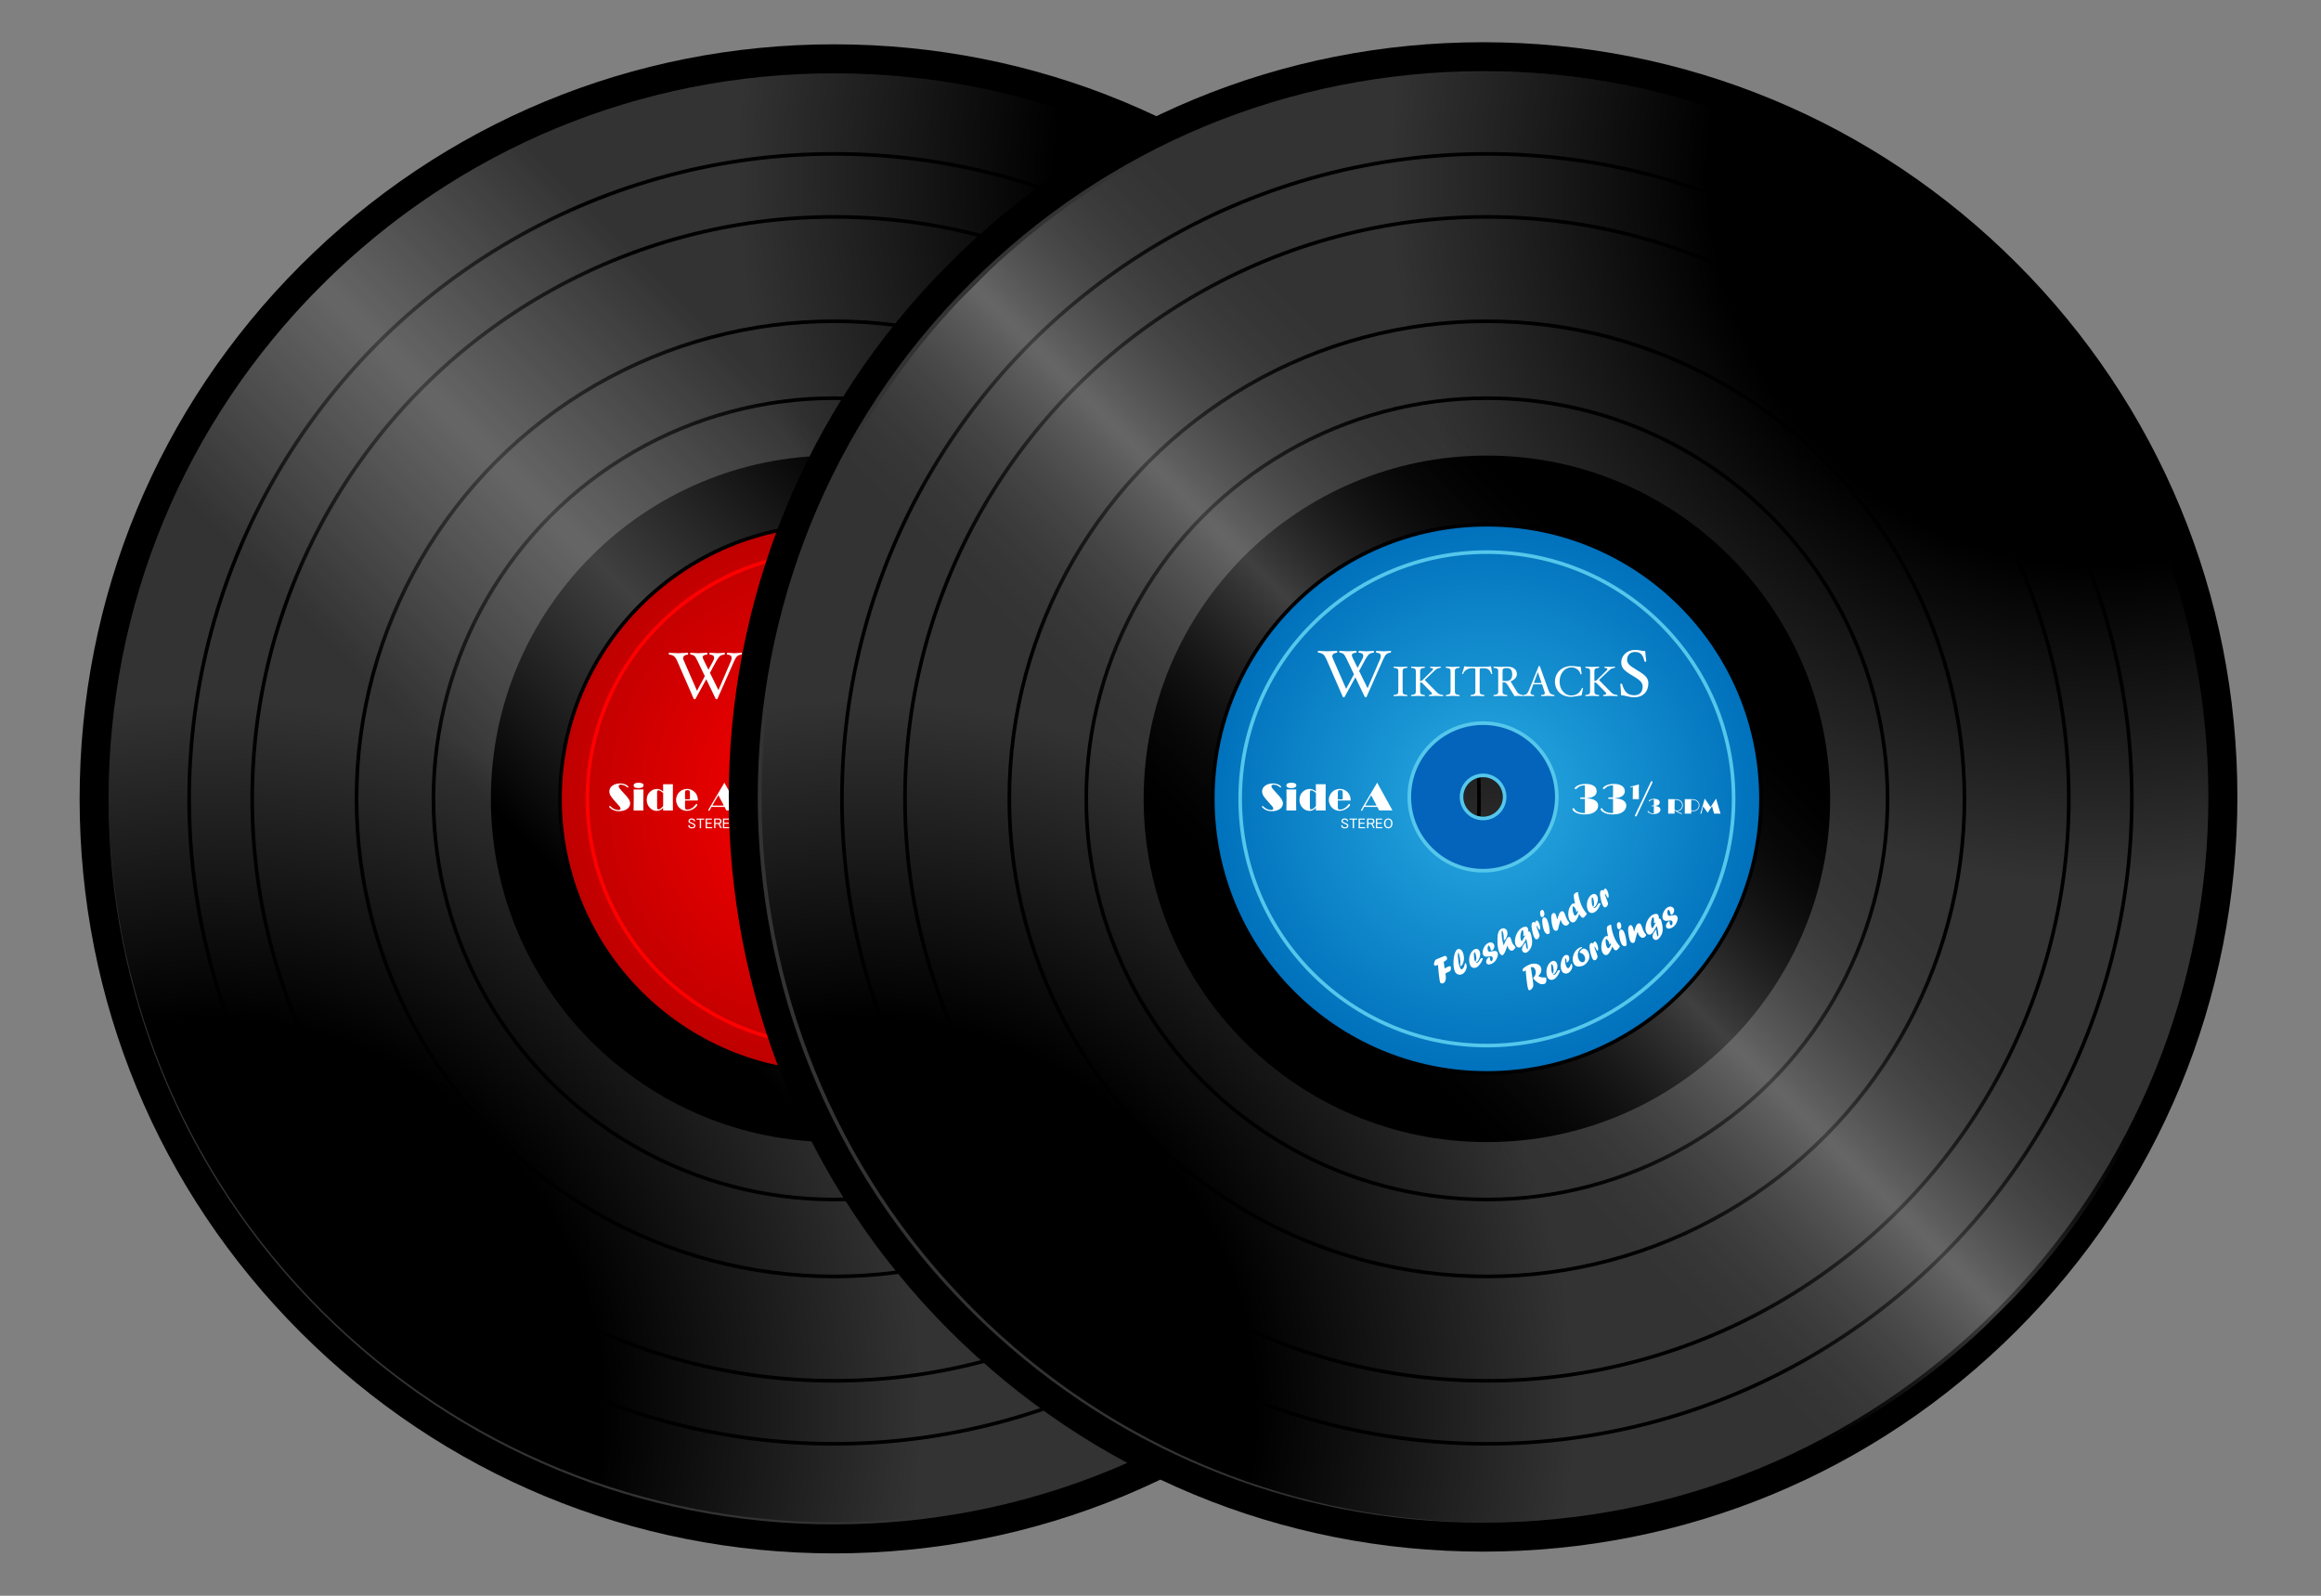 <svg xmlns="http://www.w3.org/2000/svg" width="320" height="220" viewBox="0 0 320 220"><rect x="0" y="0" width="320" height="220" fill="#808080" stroke="none"/><title>Wikitracks Vinyl</title><path fill="#333" d="M187.14 37.99C167.87 18.72 142.25 8.108 115 8.108S62.128 18.72 42.86 37.99c-19.27 19.27-29.883 44.89-29.883 72.14 0 27.253 10.612 52.873 29.882 72.142 19.27 19.27 44.89 29.883 72.14 29.883s52.87-10.61 72.14-29.88c19.24-19.24 29.837-44.862 29.837-72.144 0-27.28-10.597-52.9-29.836-72.14zm-72.668 74.846c-1.64 0-2.968-1.328-2.968-2.968s1.33-2.968 2.968-2.968 2.968 1.33 2.968 2.968c0 1.64-1.33 2.968-2.968 2.968z"/><path d="M115 10.108c26.716 0 51.834 10.405 70.727 29.296 39 39 39 102.456 0 141.456-18.893 18.89-44.01 29.295-70.727 29.295-26.717 0-51.835-10.404-70.727-29.297-18.892-18.892-29.296-44.01-29.296-70.727S25.38 58.298 44.273 39.406C63.165 20.513 88.283 10.108 115 10.108m0-4c-27.786 0-53.908 10.82-73.556 30.47-19.647 19.645-30.467 45.768-30.467 73.553 0 27.787 10.82 53.91 30.467 73.556 19.648 19.648 45.77 30.47 73.556 30.47 27.784 0 53.906-10.82 73.555-30.468 19.617-19.617 30.422-45.74 30.422-73.557 0-27.815-10.805-53.937-30.422-73.555C168.907 16.93 142.785 6.108 115 6.108z"/><radialGradient id="a" cx="890.222" cy="247.956" r="98.154" gradientTransform="matrix(.707 .707 .707 -.707 -605.102 -430.1)" gradientUnits="userSpaceOnUse"><stop offset=".55"/><stop offset="1" stop-opacity="0"/></radialGradient><path fill="url(#a)" d="M185.71 39.158C146.66.105 83.343.105 44.29 39.158l141.42 141.42c39.054-39.053 39.054-102.368 0-141.42z"/><radialGradient id="b" cx="890.221" cy="200.962" r="98.156" gradientTransform="matrix(.707 .707 -.707 .707 -458.199 -577.002)" gradientUnits="userSpaceOnUse"><stop offset=".55"/><stop offset="1" stop-opacity="0"/></radialGradient><path fill="url(#b)" d="M44.29 180.58c-39.054-39.053-39.053-102.37 0-141.422l141.42 141.42c-39.052 39.054-102.368 39.054-141.42.002z"/><circle fill="none" stroke="#000" stroke-width=".5" cx="115" cy="110.132" r="88.918"/><circle fill="none" stroke="#000" stroke-width=".5" cx="115" cy="110.132" r="80.229"/><circle fill="none" stroke="#000" stroke-width=".5" cx="115" cy="110.132" r="65.845"/><circle fill="none" stroke="#000" stroke-width=".5" cx="115" cy="110.132" r="55.24"/><path d="M115 62.808c-26.136 0-47.324 21.188-47.324 47.324 0 26.137 21.188 47.324 47.324 47.324s47.324-21.188 47.324-47.324S141.136 62.808 115 62.808zm-.528 50.028c-1.64 0-2.968-1.328-2.968-2.968s1.33-2.968 2.968-2.968 2.968 1.33 2.968 2.968c0 1.64-1.33 2.968-2.968 2.968z"/><linearGradient id="c" gradientUnits="userSpaceOnUse" x1="146.943" y1="-140.81" x2="194.998" y2="-92.755" gradientTransform="matrix(1 0 0 -1 -55.96 -6.66)"><stop offset="0" stop-color="#FFF" stop-opacity="0"/><stop offset=".429" stop-color="#FFF" stop-opacity=".214"/><stop offset=".5" stop-color="#FFF" stop-opacity=".25"/><stop offset=".572" stop-color="#FFF" stop-opacity=".214"/><stop offset="1" stop-color="#FFF" stop-opacity="0"/></linearGradient><path fill="url(#c)" d="M72.482 19.54C62.668 24.154 53.59 30.4 45.575 38.135l-2.573 2.573c-7.727 8.005-13.968 17.075-18.58 26.877L157.543 200.71c9.78-4.6 18.83-10.823 26.822-18.522l2.633-2.633c7.826-8.115 14.014-17.234 18.555-26.938L72.482 19.54zm41.99 93.296c-1.64 0-2.968-1.328-2.968-2.968s1.33-2.968 2.968-2.968 2.968 1.33 2.968 2.968c0 1.64-1.33 2.968-2.968 2.968z"/><radialGradient id="d" cx="115" cy="110.132" r="37.793" gradientUnits="userSpaceOnUse"><stop offset="0" stop-color="#f00"/><stop offset="1" stop-color="#BF0000"/></radialGradient><path fill="url(#d)" stroke="#000" stroke-width=".5" d="M115 72.34c-20.873 0-37.793 16.92-37.793 37.792s16.92 37.793 37.793 37.793 37.793-16.92 37.793-37.793S135.873 72.34 115 72.34zm-.528 40.496c-1.64 0-2.968-1.328-2.968-2.968s1.33-2.968 2.968-2.968 2.968 1.33 2.968 2.968c0 1.64-1.33 2.968-2.968 2.968z"/><g fill="#FFF"><path d="M128.482 108.27c-.473-.005-.832.13-1.078.405-.084.088-.15.132-.202.132-.03 0-.056-.014-.077-.042-.023-.028-.034-.06-.034-.098 0-.074.08-.164.238-.27.322-.217.756-.325 1.3-.325.41 0 .748.076 1.018.23.148.08.263.19.343.325.08.136.12.286.12.45 0 .275-.11.493-.332.652-.205.147-.46.24-.762.274-.16.018-.262.03-.305.04l.484.068c.363.045.647.16.853.35.176.16.264.363.264.61 0 .24-.083.455-.25.648-.325.375-.86.563-1.606.563-.568 0-1.02-.112-1.354-.337-.22-.146-.33-.284-.33-.413 0-.033.01-.062.035-.083s.054-.034.087-.034c.043 0 .075.01.097.032.02.02.056.074.104.158.066.12.18.22.343.293.28.128.584.19.914.19l.133-.002v-1.954h-.442c-.097 0-.158-.005-.182-.016-.025-.01-.037-.038-.037-.08 0-.048.013-.077.038-.09.023-.01.086-.017.186-.017h.44l-.002-1.66zM132.36 108.27c-.472-.005-.83.13-1.077.405-.084.088-.15.132-.202.132-.028 0-.055-.014-.076-.042-.023-.028-.034-.06-.034-.098 0-.074.08-.164.237-.27.322-.217.756-.325 1.3-.325.41 0 .748.076 1.018.23.148.08.263.19.343.325.08.136.12.286.12.45 0 .275-.11.493-.33.652-.206.147-.46.24-.763.274-.16.018-.262.03-.305.04l.483.068c.363.045.647.16.853.35.176.16.264.363.264.61 0 .24-.084.455-.252.648-.324.375-.86.563-1.605.563-.568 0-1.02-.112-1.354-.337-.222-.146-.332-.284-.332-.413 0-.033.012-.062.036-.083s.054-.034.087-.034c.044 0 .076.01.098.032s.057.074.105.158c.066.12.18.22.343.293.28.128.584.19.914.19l.132-.002v-1.954h-.442c-.098 0-.16-.005-.183-.016-.025-.01-.037-.038-.037-.08 0-.048.012-.077.037-.09.023-.01.086-.017.186-.017h.44l-.002-1.66zM135.932 108.142l-.012.836.012 1.147v.048h-.845v-.048l.012-1.165v-.493l-.028.01-.212.065c-.02.008-.04.012-.056.012-.03 0-.044-.017-.044-.05 0-.024.008-.04.022-.05.016-.01.06-.022.133-.04l.367-.096.14-.037.51-.138zM137.687 107.702c.035-.002.066.008.093.03.025.023.04.05.04.078 0 .02-.023.08-.067.174-.044.094-.196.417-.458.968l-1.182 2.496-.322.68c-.06.127-.097.21-.11.246-.05.125-.11.188-.178.188-.03 0-.058-.012-.08-.032-.024-.02-.036-.046-.036-.073 0-.03.023-.092.07-.188l.114-.245.923-1.938.577-1.222.27-.565c.148-.322.233-.502.255-.54.022-.036.052-.056.092-.058zM137.992 110.223c-.237-.003-.416.064-.54.202-.042.044-.075.066-.1.066-.016 0-.028-.006-.04-.02-.01-.014-.017-.03-.017-.05 0-.036.04-.08.118-.134.162-.108.38-.163.65-.163.204 0 .374.038.51.114.073.04.13.095.17.163s.06.143.06.225c0 .14-.055.247-.165.327-.102.073-.23.12-.38.138-.08.01-.132.016-.153.02l.242.034c.182.022.324.082.426.174.088.08.133.183.133.307 0 .12-.043.23-.127.324-.163.187-.43.28-.804.28-.283 0-.51-.057-.676-.168-.11-.074-.166-.143-.166-.207 0-.018.006-.03.02-.043.01-.01.025-.017.042-.017.02 0 .037.005.048.017.01.01.028.037.053.078.033.062.09.11.172.146.14.064.29.097.456.097h.066v-.978h-.222c-.05 0-.08-.002-.092-.008-.012-.006-.02-.02-.02-.04 0-.024.008-.04.02-.046.013-.005.044-.007.093-.007h.222v-.83zM141.186 111.843c.094.064.194.12.304.165.108.045.225.08.35.106.03.006.045.02.045.044 0 .03-.02.048-.066.048-.104 0-.248-.045-.433-.136-.154-.074-.33-.19-.53-.348v.06l.002.25v.14h-.893v-.064l.002-.48.004-.57-.003-.885h.59c.263 0 .462.007.597.022.135.015.25.042.344.082.155.064.277.17.367.32.083.136.124.278.124.43 0 .16-.045.31-.138.452-.15.227-.372.348-.666.363zm-.14-.09h.07c.2 0 .37-.056.51-.168.087-.07.154-.158.2-.265.045-.096.067-.194.067-.295 0-.172-.056-.324-.167-.46-.085-.103-.19-.176-.32-.22-.127-.042-.307-.065-.538-.068l-.014.98v.267l.002.068c.06.056.124.11.19.16zM143.152 111.814V112.173h-.893v-.09l.008-1.03-.006-.487v-.333l-.003-.06h.67c.27 0 .48.013.62.036.142.022.26.064.355.125.13.08.23.194.3.338.053.11.08.226.08.347 0 .13-.03.256-.09.375-.074.144-.176.252-.31.33-.13.076-.284.114-.458.114-.063 0-.156-.008-.275-.026zm0-1.54v.098l-.005.98.003.363c.077.02.178.03.3.03.11 0 .215-.02.314-.064.1-.044.183-.105.25-.186.117-.136.176-.293.176-.474 0-.17-.06-.326-.174-.463-.082-.1-.188-.17-.317-.216-.13-.044-.298-.066-.502-.066h-.045zM146.576 110.105l.318 1.09.146.484.13.437.018.056h-.89l-.28-1.036-.606.91-.62-.865c-.06.21-.126.47-.196.777-.025.116-.044.187-.055.207-.01.022-.033.033-.067.033-.043 0-.064-.015-.064-.044 0-.01.013-.06.04-.148l.09-.313.16-.538.31-1.053.8 1.164.766-1.163z"/></g><g fill="#FFF"><path d="M95.033 112.945c.073-.073.185-.11.336-.11.16 0 .283.043.366.126.073.074.11.16.11.26h-.18c0-.064-.022-.114-.064-.157-.047-.047-.12-.07-.22-.07-.108 0-.184.022-.226.064-.036.035-.055.077-.055.125 0 .047.012.08.032.102.026.025.073.052.14.078.12.052.256.11.407.18.04.016.08.042.116.078.058.058.086.125.086.203 0 .104-.036.19-.11.266-.077.077-.205.116-.382.116-.172 0-.305-.047-.398-.14-.067-.068-.102-.17-.102-.298h.18c0 .094.02.16.063.203.058.058.146.087.266.087.108 0 .19-.027.24-.078.043-.044.064-.085.064-.126 0-.047-.016-.086-.047-.117-.026-.026-.067-.053-.125-.078-.052-.027-.12-.06-.203-.095-.095-.043-.17-.075-.228-.103-.042-.017-.078-.04-.11-.07-.046-.046-.07-.108-.07-.187.002-.1.038-.185.11-.26zM96.033 112.852h1.07V113h-.445v1.188h-.18V113h-.445v-.148zM97.29 112.852h.86V113h-.68v.414h.633v.148h-.633v.477h.72v.147h-.9v-1.335zM98.455 112.844h.656c.105 0 .19.034.26.102.067.068.1.162.1.28 0 .122-.033.216-.1.282-.037.036-.09.06-.157.07l.305.602h-.195l-.28-.578h-.407v.578h-.18v-1.336zm.18.148v.46h.46c.053 0 .098-.02.134-.054.035-.037.054-.094.054-.172 0-.074-.02-.13-.063-.172-.04-.043-.09-.063-.147-.063l-.438.002zM99.674 112.852h.86V113h-.68v.414h.632v.148h-.633v.477h.72v.147h-.9v-1.335zM100.98 113c.108-.11.24-.164.397-.164.156 0 .29.055.398.164.125.125.188.297.188.516s-.063.392-.188.517c-.11.108-.242.163-.398.163-.156 0-.29-.055-.398-.163-.126-.125-.19-.298-.19-.517s.064-.39.19-.516zm.13.102c-.088.09-.132.228-.132.414 0 .188.044.325.133.414.08.078.168.117.267.117s.188-.04.266-.117c.09-.09.133-.227.133-.414 0-.187-.044-.324-.133-.414-.078-.078-.167-.117-.266-.117s-.188.038-.266.117z"/></g><g fill="#FFF"><path d="M84.08 111.115c.03 0 .068.023.11.072.133.145.295.26.486.348.19.088.38.132.568.132.206 0 .31-.063.31-.188 0-.08-.036-.17-.108-.27-.072-.1-.245-.298-.52-.592-.344-.372-.573-.65-.687-.83-.153-.237-.23-.464-.23-.68 0-.324.146-.59.435-.796.284-.203.635-.304 1.05-.304.293 0 .56.06.804.177.09.046.17.1.235.16.067.06.1.11.1.15 0 .02-.01.037-.027.054-.02.016-.038.024-.057.024-.03 0-.073-.027-.132-.082-.096-.09-.22-.165-.376-.224s-.305-.09-.447-.09c-.09 0-.16.02-.216.058-.058.038-.085.087-.085.147 0 .072.035.16.104.265s.185.243.35.416c.518.553.836.925.952 1.118.122.203.183.398.183.587 0 .16-.043.312-.13.454-.086.145-.206.26-.36.353-.292.176-.65.262-1.07.262-.39 0-.73-.102-1.026-.302-.207-.142-.31-.252-.31-.332 0-.022.01-.043.026-.062.018-.02.04-.03.064-.03zM88.716 108.838v.077l-.006.413-.005.64-.008.976.01.548.006.24h-1.36l.013-.977.008-.86-.006-.454-.008-.502.003-.1h1.353zm-.686-.926c.466 0 .7.122.7.365 0 .118-.063.21-.185.277-.123.066-.296.1-.518.1-.443 0-.665-.126-.665-.377 0-.24.223-.36.668-.365zM92.775 108.116l-.005 1.295-.003.917.008 1.284v.12h-1.353v-.345c-.146.146-.285.25-.42.31-.136.063-.288.095-.46.095-.335 0-.634-.124-.895-.372-.323-.307-.484-.69-.484-1.16 0-.457.156-.827.47-1.11.275-.253.588-.38.934-.38.153 0 .302.03.446.087s.282.146.417.262l-.01-1h1.355zm-1.345 1.218c-.138-.125-.263-.22-.373-.28-.11-.063-.207-.094-.292-.094-.067 0-.112.024-.137.073-.022.048-.035.14-.035.274l.003.117v1.78c0 .144.008.23.02.267.02.076.07.115.152.115.088 0 .182-.033.28-.1.098-.067.227-.18.382-.347v-1.804zM94.446 110.37v.82c0 .157.01.26.03.3.036.082.123.123.26.123.206 0 .408-.057.61-.168.198-.112.372-.268.52-.465.047-.064.08-.106.103-.125.02-.02.043-.025.068-.025.03 0 .055.01.073.033.02.02.03.05.03.082 0 .074-.06.176-.177.3-.155.16-.348.292-.58.394-.228.1-.454.15-.673.15-.376 0-.708-.128-.995-.38-.168-.148-.297-.332-.387-.55-.08-.19-.12-.38-.12-.57 0-.185.036-.368.106-.552.07-.185.168-.344.29-.478.145-.157.314-.28.51-.366.192-.084.394-.127.604-.127.327 0 .622.096.888.29.413.3.617.734.614 1.305h-.617l-.795.002-.362.005zm.678-.176v-.77c-.004-.167-.007-.266-.01-.298-.004-.033-.017-.063-.038-.09-.05-.07-.15-.105-.302-.105-.155 0-.252.04-.29.12-.025.048-.038.172-.038.373v.77l.323.012.354-.01zM99.87 107.898l2.117 3.833h-1.836l-.255-.483h-.887l-.78-.004-.133-.002-.175.323c-.05.1-.086.158-.106.182-.02.025-.046.035-.076.035-.06 0-.09-.025-.09-.08 0-.02.017-.064.05-.127.036-.063.156-.268.362-.617l1.603-2.7.207-.358zm-.824 1.74l-.463.778-.37.64.79.013.792-.013-.75-1.42z"/></g><g fill="#FFF"><path d="M108.246 133.172l-.008-.152c-.168.074-.29.11-.37.113-.08.002-.135-.033-.168-.104-.026-.06-.03-.126-.012-.204.02-.096.045-.186.076-.27.032-.085.067-.153.105-.202.033-.037.09-.074.164-.108.184-.084.395-.172.637-.26.056-.02.1-.04.137-.056l.118-.047c.098-.045.16-.072.188-.08.028-.01.063-.014.107-.018.03-.002.058 0 .083.01.055.02.102.074.14.156.07.155.064.278-.02.368-.05.057-.098.1-.145.13-.046.032-.13.085-.258.157l.13.903c.114-.053.204-.098.272-.137.043-.02.11-.057.2-.1.108-.05.19-.073.245-.07.054.003.096.03.122.09.02.044.028.118.025.225-.004.104-.02.192-.045.266-.013.036-.04.067-.078.097-.038.027-.11.066-.213.113l-.03.014-.058.027c-.098.046-.21.103-.33.17.038.257.057.456.056.6s-.023.278-.066.397c-.03.084-.067.156-.116.217-.05.06-.1.102-.155.127-.09.044-.18.056-.27.032-.088-.02-.15-.064-.18-.13-.04-.083-.09-.374-.15-.874s-.107-.964-.134-1.396zM111.3 132.398c-.018-.195-.05-.394-.095-.594-.046-.2-.09-.35-.137-.447-.013-.025-.025-.035-.04-.03-.024.013-.04.085-.05.218-.01.133-.01.262 0 .39.028.28.055.51.082.692.027.18.058.328.09.443.033.115.075.23.127.342.045.098.09.162.13.195.042.035.088.04.135.02.08-.04.155-.117.222-.234.067-.12.114-.256.142-.41.02-.114.05-.182.086-.198.047-.02.086.004.12.075.073.158.096.336.067.53-.03.198-.1.38-.212.546-.112.166-.25.287-.41.363-.2.093-.393.104-.576.038s-.323-.2-.417-.404c-.077-.164-.132-.375-.165-.63s-.04-.522-.027-.804c.014-.28.05-.545.104-.793.057-.248.132-.455.225-.617.057-.104.136-.18.24-.23.08-.036.164-.044.253-.026.088.02.17.064.247.137.077.074.14.163.19.272.107.23.168.48.18.743.013.265-.024.515-.11.752-.04.113-.086.21-.136.287-.05.076-.103.13-.155.152-.05.025-.085.016-.103-.023-.01-.02-.012-.07-.002-.15.014-.105.017-.257.01-.454l-.004-.063-.01-.09zM113.432 132.666c.06.082.137.1.236.053.11-.052.224-.185.34-.397.068-.123.12-.193.155-.21.044-.02.092-.026.14-.02.05.004.08.02.093.045.012.026.007.07-.017.135-.043.115-.098.23-.163.354-.068.123-.137.23-.208.324-.073.095-.148.177-.23.25-.08.073-.158.126-.232.16-.184.087-.356.103-.517.048-.158-.053-.28-.168-.36-.344-.064-.133-.105-.3-.126-.494-.02-.197-.015-.394.016-.586.035-.228.11-.438.227-.63.146-.237.314-.4.506-.49.14-.063.268-.07.387-.02.12.053.216.152.287.307.057.12.084.262.08.42-.002.157-.036.327-.103.504-.053.146-.116.27-.186.372-.07.1-.142.17-.215.2-.032.014-.07.022-.11.02zm-.036-.068c.046-.076.076-.146.09-.21.034-.132.043-.27.03-.413-.006-.098-.022-.2-.05-.31-.027-.11-.06-.208-.102-.294-.038-.08-.073-.114-.108-.097-.047.02-.07.158-.07.412 0 .15.013.3.034.44s.055.256.096.347c.015.032.04.073.08.126zM115.59 132.527c.085-.045.146-.125.18-.238.033-.114.028-.218-.016-.312-.03-.066-.075-.107-.138-.125-.065-.025-.19-.02-.37.008-.266.042-.453.038-.563-.016-.1-.034-.17-.102-.213-.194-.08-.17-.097-.37-.053-.596.044-.228.137-.44.278-.64.14-.195.31-.343.503-.433.095-.044.193-.062.297-.056.104.004.196.033.28.082.08.053.144.12.183.205.04.085.054.185.043.3-.01.113-.043.22-.096.318-.053.096-.114.162-.188.195-.04.02-.08.026-.12.022-.037-.004-.062-.017-.07-.037-.01-.02-.02-.053-.025-.098-.025-.144-.062-.263-.105-.354-.043-.093-.112-.166-.206-.226-.05.084-.08.146-.087.188-.025.09-.035.184-.028.28.006.1.025.188.06.263.025.054.06.09.097.11.04.02.092.028.157.023.065-.004.16-.018.284-.043.21-.043.362-.06.46-.053.02.002.058.012.11.027.084.033.148.098.193.195.047.1.063.218.048.353-.014.133-.062.285-.143.46-.086.185-.188.335-.304.452-.115.117-.26.215-.428.293-.165.078-.31.105-.433.084s-.212-.088-.265-.2c-.037-.08-.043-.175-.02-.286.024-.108.07-.213.14-.307.067-.097.145-.165.233-.206.066-.03.107-.03.12-.002.008.016.01.043.006.086-.01.13.007.238.048.326.03.07.08.118.153.153zM117.15 128.402l-.017-.037c-.025-.053-.046-.078-.062-.07-.017.008-.033.053-.047.13-.013.077-.02.16-.017.247.004.223.023.45.058.686.034.236.082.463.144.685.025.086.053.18.083.276l.016.003c.077-.22.137-.38.18-.48.043-.095.103-.212.18-.347.098-.168.194-.273.29-.316.06-.03.116-.03.17 0 .053.027.097.08.133.156.02.045.04.11.062.203.05.187.104.34.16.462.024.053.056.11.093.166.03.043.1.127.207.25.084.094.13.146.135.158.01.02-.003.057-.04.11-.106.175-.227.294-.357.353-.108.05-.22.038-.335-.034-.116-.073-.214-.194-.292-.362-.03-.066-.063-.15-.093-.252l-.016-.004c-.11.313-.18.524-.217.633-.145.378-.287.6-.43.665-.063.028-.138.012-.22-.056-.083-.066-.156-.17-.22-.31-.14-.298-.225-.722-.257-1.27-.01-.216-.012-.425-.006-.628.005-.203.018-.38.038-.535.016-.11.04-.21.068-.3.03-.093.067-.17.108-.243.042-.07.09-.13.144-.182.054-.05.112-.09.175-.12.158-.073.31-.083.455-.032s.253.152.324.303c.05.107.07.234.066.38-.005.15-.036.305-.095.462-.04.1-.09.197-.152.29-.063.094-.12.15-.168.174-.015.007-.03.007-.047.003s-.03-.017-.036-.03c-.01-.023-.014-.08-.01-.173.007-.103.003-.222-.008-.358-.013-.136-.03-.263-.058-.38-.025-.114-.055-.21-.088-.28zM120.376 129.44l-.038.073c-.003.008-.007.016-.014.026l-.022.046c-.162.317-.298.552-.405.7-.107.148-.215.25-.322.298-.12.058-.235.06-.35.006-.113-.055-.205-.15-.272-.3-.085-.182-.12-.393-.11-.634.014-.242.065-.484.158-.726.094-.24.217-.457.372-.647s.326-.33.514-.418c.185-.087.34-.12.466-.103s.22.09.278.217c.05.106.068.257.058.452.062-.022.115-.024.158-.006.044.02.082.066.114.137.054.115.105.287.154.517.05.228.08.442.094.647.02.26-.01.504-.087.738-.06.178-.155.35-.286.518-.132.17-.26.28-.384.34-.104.05-.214.052-.335.007-.12-.047-.202-.12-.25-.224-.033-.07-.05-.15-.05-.24.002-.092.02-.176.05-.256.06-.17.178-.358.352-.567.03-.04.06-.063.08-.073.01-.007.02-.007.03-.003.01.005.02.013.022.02.003.01.004.036 0 .073-.01.096-.003.21.02.344.02.133.05.242.09.328.046.1.085.143.115.13.017-.01.028-.036.036-.083.01-.05.01-.1.01-.155-.024-.377-.08-.71-.173-.998-.014-.04-.037-.104-.07-.186zm-.106-.522l.004.01-.013-.006c-.007.008-.018.014-.032.02-.027.017-.062.034-.104.056-.075.035-.12.037-.133.01-.006-.014-.004-.037.006-.066.025-.09.035-.194.028-.317-.007-.12-.03-.226-.063-.313-.01-.02-.016-.04-.02-.057 0-.008-.003-.012-.004-.018 0-.004-.003-.008-.004-.012-.01-.02-.03-.023-.057-.013-.06.026-.117.13-.18.312-.038.115-.064.242-.08.383-.016.14-.016.273-.002.4.015.125.04.23.082.317.04.086.08.12.123.1.042-.02.114-.14.216-.353.045-.1.124-.25.236-.452zM122.11 128.55l.013.048c.012.025.025.063.042.113.027.075.048.14.058.19.01.05.014.094.008.135-.007.04-.02.084-.04.135-.06.148-.146.25-.255.3-.09.042-.17.04-.24-.005-.074-.045-.144-.14-.21-.285-.055-.115-.107-.264-.16-.443-.054-.182-.093-.348-.12-.5l-.008-.063c-.004-.01-.008-.03-.012-.063-.04-.224-.06-.396-.058-.515 0-.117.02-.22.057-.31.036-.073.09-.126.163-.16.104-.05.197-.017.278.1.013-.026.023-.056.03-.09.02-.07.036-.12.053-.147.016-.028.04-.05.07-.063.126-.06.25.037.366.287.063.14.11.276.14.42.032.144.043.265.035.365-.008.104-.033.164-.078.187-.048.02-.115-.06-.2-.244-.046-.1-.088-.17-.124-.222-.038-.05-.075-.086-.113-.104-.006.104.055.305.178.606.07.173.11.284.128.33zM122.71 126.412c-.143.06-.25.01-.327-.152-.037-.08-.06-.186-.07-.31s0-.228.028-.304c.015-.04.032-.072.054-.1.02-.02.054-.046.097-.064.074-.035.137-.04.19-.02.05.02.096.07.135.155.05.105.078.213.085.322.008.11-.006.208-.038.296-.033.086-.082.145-.146.174l-.007.002zm.77 2.348c-.068.027-.143.025-.224-.006-.082-.033-.15-.078-.206-.137-.055-.06-.107-.14-.158-.25-.113-.244-.195-.54-.248-.89-.052-.35-.053-.618-.002-.81.02-.08.07-.136.15-.175.086-.04.172-.033.262.02.09.054.162.147.222.272.087.188.163.418.227.695.064.275.108.573.138.89.015.127.002.223-.037.287-.026.04-.067.074-.118.098l-.005.005zM124.682 126.752l.06-.217c.066-.213.12-.373.165-.484.046-.108.092-.194.14-.255.047-.063.103-.11.168-.14.104-.048.19-.054.26-.02.07.037.137.126.2.265.027.057.062.145.1.262.054.158.11.3.17.434.07.146.134.262.19.348.037.052.08.1.125.146.04.047.064.078.073.098.01.023.01.047 0 .068-.028.06-.072.123-.134.188-.063.065-.12.11-.17.134-.085.04-.175.047-.27.02-.096-.023-.187-.08-.272-.163-.085-.086-.158-.19-.218-.32-.04-.084-.078-.188-.114-.313l-.014-.006c-.03.103-.055.183-.074.24-.02.062-.04.114-.056.168-.077.27-.137.502-.182.707-.017.08-.033.15-.05.214-.028.08-.077.135-.147.168-.094.045-.188.045-.28.002-.09-.043-.164-.12-.216-.233-.033-.067-.063-.157-.094-.266-.03-.106-.06-.226-.085-.353s-.05-.26-.067-.396c-.02-.14-.03-.272-.038-.4-.016-.214 0-.395.05-.542.037-.1.1-.168.195-.21.153-.073.276-.012.37.187.067.145.135.37.2.67l.015.002zM127.12 124.57l-.02-.1c-.05-.226-.084-.406-.106-.55-.02-.142-.03-.264-.033-.37 0-.103.01-.183.03-.238.03-.097.127-.183.287-.256.07-.033.126-.056.164-.063.04-.01.073-.01.102 0 .032.254.06.44.084.563.024.123.065.287.122.494.096.336.202.63.32.883.077.166.17.332.282.498.11.17.25.347.413.538-.053.092-.105.172-.16.244s-.107.133-.16.186c-.055.054-.105.09-.154.113-.087.04-.166.026-.24-.042-.064-.055-.108-.102-.138-.14-.028-.038-.098-.147-.21-.33-.1.3-.214.55-.34.753s-.24.33-.35.382c-.123.057-.248.055-.374-.01s-.227-.176-.3-.336c-.067-.143-.11-.316-.132-.52-.02-.203-.014-.412.017-.625.02-.14.052-.268.09-.376.04-.107.093-.218.158-.324.12-.19.236-.314.352-.367.056-.024.155-.026.298-.003zm.42 1.084l-.06-.13c-.043.103-.084.163-.12.18-.02.01-.036.005-.046-.017-.004-.01-.01-.03-.013-.062-.01-.104-.034-.194-.072-.278-.057-.12-.14-.23-.25-.336-.054-.057-.097-.075-.13-.06-.016.007-.025.02-.028.038-.023.08-.032.182-.03.303.005.126.02.253.048.39.027.132.063.244.106.34.082.175.176.236.282.187.053-.024.11-.09.17-.194.06-.103.107-.222.145-.36zM129.665 125.098c.058.08.137.098.235.053.11-.052.224-.183.34-.395.07-.123.12-.192.156-.21.044-.022.09-.027.14-.022.05.006.08.02.092.047.013.025.008.07-.016.133-.042.115-.097.234-.162.355-.068.123-.137.23-.208.32-.072.096-.147.18-.23.25-.08.073-.157.128-.23.16-.184.087-.356.105-.517.05-.16-.055-.28-.168-.362-.344-.063-.136-.105-.3-.125-.496-.02-.194-.016-.392.015-.584.036-.228.112-.438.228-.63.147-.237.314-.4.506-.49.14-.064.27-.07.388-.022.12.052.216.152.287.308.058.12.084.258.082.418-.003.158-.037.326-.104.504-.053.146-.116.27-.187.37-.07.102-.14.17-.213.204-.034.014-.07.022-.112.022zm-.037-.07c.046-.077.075-.145.09-.208.033-.133.043-.27.028-.416-.004-.096-.02-.2-.048-.31-.027-.11-.062-.206-.103-.295-.037-.08-.073-.113-.107-.1-.047.022-.07.16-.07.415 0 .15.012.3.034.438.02.144.054.258.096.348.015.036.04.077.08.13zM131.555 124.146l.012.05c.012.024.024.062.042.11.026.075.046.14.057.188s.013.096.007.135c-.008.04-.02.085-.04.137-.062.147-.147.248-.256.3-.09.04-.17.04-.24-.007-.073-.045-.144-.142-.21-.285-.055-.115-.107-.264-.16-.443-.054-.182-.093-.348-.12-.498l-.008-.066c-.004-.01-.008-.028-.012-.063-.04-.225-.06-.396-.057-.516 0-.118.02-.223.057-.313.036-.07.09-.125.163-.157.104-.05.198-.017.28.1.01-.025.02-.057.03-.09.02-.07.034-.12.05-.148.017-.027.04-.05.07-.063.128-.063.25.034.367.286.064.137.11.274.142.418.028.143.04.266.033.366-.008.103-.033.162-.077.185-.05.022-.116-.06-.202-.242-.045-.098-.087-.172-.123-.22-.037-.052-.073-.087-.112-.106-.006.104.055.305.178.605l.13.334zM120.342 133.947l-.01-.178c-.043.023-.086.052-.13.083-.026.02-.065.04-.116.065-.073.033-.126.015-.16-.06-.014-.03-.02-.07-.022-.123 0-.05.005-.092.02-.125.027-.07.117-.16.267-.27.15-.107.337-.214.56-.314.17-.08.34-.133.517-.158.176-.027.338-.025.487.002s.28.08.392.154.195.174.252.297c.062.132.09.267.09.405-.003.137-.034.27-.096.4-.04.09-.082.16-.126.216-.043.06-.112.13-.204.21.052.04.096.066.13.087.034.018.09.038.162.065.188.058.43.078.722.06.016 0 .032 0 .053-.002.03.137.05.24.053.31.003.067-.005.146-.024.24-.035.163-.117.273-.245.335-.07.033-.17.047-.3.043-.128-.004-.24-.025-.34-.066-.08-.035-.158-.078-.233-.125-.075-.05-.154-.104-.24-.17-.084-.066-.16-.133-.23-.2-.07-.065-.127-.128-.17-.183-.01-.01-.02-.025-.03-.05-.014-.03-.017-.06-.007-.085.01-.026.035-.06.075-.096.056-.055.098-.104.128-.153.03-.048.063-.118.1-.208.034-.115.05-.238.04-.365-.01-.13-.038-.248-.09-.357-.062-.133-.14-.22-.233-.266-.095-.045-.215-.05-.36-.018.087.52.165 1.014.23 1.48l.032.188c.047.3.074.526.082.68.006.154-.004.268-.03.344-.03.076-.086.164-.172.266-.086.103-.16.166-.222.195-.12.056-.212.015-.276-.12-.025-.057-.055-.16-.085-.313-.03-.153-.063-.354-.096-.607-.034-.252-.063-.502-.085-.748-.027-.247-.046-.5-.063-.765zM124.09 134.318c.057.08.135.098.233.053.11-.052.225-.183.34-.395.07-.123.12-.192.156-.21.043-.02.09-.028.14-.022.05.006.08.02.092.047.012.026.007.07-.016.133-.042.115-.096.23-.164.354-.066.12-.136.23-.207.322-.072.093-.147.177-.23.25s-.158.126-.23.16c-.185.085-.357.1-.518.048-.16-.055-.28-.168-.36-.344-.064-.135-.106-.3-.127-.496-.02-.195-.016-.39.015-.584.036-.227.112-.438.23-.633.143-.235.312-.397.503-.487.14-.063.268-.07.387-.02.12.05.216.152.288.307.056.12.083.258.08.416-.002.16-.037.328-.104.504-.054.148-.117.27-.188.373-.07.102-.14.168-.213.2-.033.018-.07.025-.11.025zm-.04-.068c.048-.078.08-.148.093-.21.033-.134.042-.27.026-.415-.004-.096-.02-.2-.048-.31-.027-.108-.06-.206-.102-.294-.038-.08-.074-.112-.107-.098-.048.02-.072.16-.072.414.003.15.015.3.036.438.02.14.054.26.096.35.014.032.04.073.08.126zM125.76 131.69c.114-.048.218-.057.313-.026.094.03.165.094.213.195.04.09.057.19.05.304-.01.113-.04.217-.09.31-.052.095-.116.16-.194.196-.045.02-.076.016-.092-.018-.006-.012-.008-.04-.01-.09.013-.123-.01-.248-.07-.375-.03-.064-.052-.092-.065-.086-.02.01-.038.052-.052.122-.014.07-.017.147-.01.233.007.135.025.272.056.416.028.145.063.26.105.347.047.1.1.173.155.216.057.045.112.053.167.026.05-.023.105-.08.164-.175.06-.093.11-.193.148-.31.013-.053.03-.086.054-.098.035-.016.063-.004.08.035.086.182.092.38.02.594-.053.143-.128.273-.226.39-.1.12-.198.202-.298.25-.176.08-.348.096-.516.038-.17-.057-.29-.17-.37-.338s-.123-.36-.135-.582c-.013-.22.008-.44.06-.67.05-.227.132-.434.243-.623.08-.132.177-.226.29-.278h.01zM127.724 130.664c.22-.104.342-.127.366-.076.027.06-.007.113-.104.164-.117.064-.212.148-.287.258-.076.11-.13.234-.16.377-.032.143-.04.29-.023.44.016.153.06.302.126.448.075.16.173.272.295.336.12.064.24.066.362.01.112-.052.184-.155.213-.31.03-.154.01-.308-.06-.46-.06-.126-.14-.23-.245-.317-.103-.086-.223-.143-.357-.172-.06-.013-.09-.026-.098-.042-.01-.02.006-.066.047-.137.045-.075.103-.15.173-.22.07-.072.133-.12.19-.147.066-.03.138-.043.214-.035.075.006.15.03.228.074.075.043.145.1.208.172s.117.156.16.25c.074.156.116.324.128.504.014.182-.007.34-.058.48-.068.177-.173.345-.312.5-.14.16-.288.274-.446.35-.152.07-.317.114-.494.133-.176.02-.33.005-.458-.04-.173-.063-.31-.203-.41-.42-.08-.173-.118-.363-.114-.572.005-.21.047-.42.125-.625.08-.207.187-.392.322-.554.137-.16.292-.284.47-.366zM130.11 131.44l.012.048c.012.025.024.063.04.113.03.074.05.14.06.19.01.05.013.097.007.136-.008.04-.022.084-.04.135-.063.15-.148.25-.257.302-.09.04-.17.04-.24-.006-.073-.045-.144-.14-.21-.285-.055-.113-.107-.263-.16-.44-.054-.184-.092-.35-.12-.5l-.008-.064c-.004-.01-.008-.03-.012-.063-.04-.228-.06-.397-.058-.517 0-.116.02-.223.057-.31.037-.073.09-.128.163-.16.104-.05.197-.017.28.102l.03-.09c.02-.072.035-.122.05-.148.018-.028.04-.05.07-.063.128-.06.25.037.367.287.063.14.11.276.142.42.03.143.04.264.034.365-.008.103-.033.162-.077.185-.048.02-.115-.06-.2-.244-.046-.097-.088-.17-.124-.22-.037-.05-.074-.084-.113-.105-.006.104.055.307.178.607.07.17.112.283.13.327zM131.675 129.066l-.02-.1c-.05-.226-.083-.406-.105-.55-.02-.142-.032-.265-.033-.37s.01-.186.03-.238c.03-.097.125-.183.287-.257.07-.03.125-.054.163-.062.038-.01.07-.008.1.003.033.253.062.44.085.564.023.123.064.286.12.493.097.336.204.63.32.884.08.167.173.333.284.5.11.167.25.345.413.535-.055.093-.107.173-.16.244-.055.07-.108.132-.162.186-.054.053-.104.09-.154.11-.085.04-.164.027-.24-.04-.062-.056-.107-.104-.135-.14-.03-.04-.1-.147-.21-.33-.103.3-.216.55-.34.752s-.243.33-.352.38c-.123.06-.248.057-.374-.01s-.227-.176-.3-.335c-.068-.144-.11-.316-.132-.52-.02-.204-.015-.413.017-.626.02-.14.05-.268.09-.377.04-.107.092-.217.157-.324.118-.19.235-.313.35-.37.056-.02.156-.023.298 0zm.42 1.084l-.06-.13c-.044.103-.084.16-.12.18-.022.01-.037.005-.046-.017-.006-.01-.01-.03-.014-.062-.01-.103-.035-.194-.074-.278-.056-.118-.14-.23-.25-.336-.053-.057-.096-.075-.13-.062-.015.01-.024.02-.027.04-.023.08-.032.18-.03.305.005.122.02.25.047.384.028.134.063.246.107.34.08.177.175.238.28.19.054-.026.11-.092.17-.196.06-.102.11-.22.146-.358zM133.306 128.092c-.14.06-.25.01-.326-.154-.037-.08-.06-.184-.07-.31-.01-.126 0-.228.028-.304.014-.04.03-.072.053-.096.023-.025.055-.047.1-.066.072-.035.135-.043.186-.023.052.02.098.07.137.155.05.105.077.213.085.324.007.108-.006.208-.04.294s-.08.145-.145.174l-.007.004zm.77 2.347c-.067.023-.142.02-.223-.007-.082-.035-.15-.08-.205-.14-.056-.058-.108-.142-.16-.25-.112-.244-.194-.54-.247-.887-.05-.35-.05-.62 0-.812.02-.078.068-.137.15-.174.085-.04.172-.033.26.02.09.056.164.146.223.27.088.19.164.42.227.696.063.277.11.574.14.89.01.128 0 .224-.04.29-.027.04-.066.074-.117.098l-.006.005zM135.28 128.432l.06-.217c.066-.213.12-.375.165-.484.046-.107.09-.193.14-.257.046-.06.103-.106.167-.137.104-.05.19-.057.26-.02.07.035.136.123.2.262.027.06.062.145.102.264.052.156.107.3.17.432.068.148.132.265.19.35.035.052.077.102.124.146.04.045.063.078.072.1.01.02.01.044 0 .064-.028.063-.072.125-.134.19s-.118.108-.17.132c-.084.04-.173.047-.27.02-.095-.026-.185-.08-.27-.165s-.157-.188-.217-.317c-.04-.086-.08-.19-.116-.314l-.013-.007-.074.24c-.02.06-.04.115-.055.168-.077.267-.138.503-.182.708-.017.08-.033.15-.05.21-.028.08-.078.138-.147.17-.093.044-.187.044-.28 0-.09-.042-.163-.12-.215-.23-.032-.07-.063-.158-.094-.267-.03-.105-.058-.226-.084-.353-.025-.127-.05-.26-.067-.398-.02-.138-.033-.272-.04-.403-.016-.213 0-.393.052-.54.035-.097.1-.167.193-.212.153-.07.277-.008.37.19.067.147.136.37.2.67l.014.007zM138.378 127.668l-.04.072-.013.027c-.007.014-.014.026-.023.047-.162.317-.297.55-.404.7-.107.148-.215.25-.322.298-.12.057-.236.06-.35.004-.114-.053-.204-.152-.272-.3-.085-.18-.122-.393-.11-.633.013-.24.065-.483.158-.725.092-.24.216-.457.37-.648.155-.19.326-.33.514-.418.185-.086.34-.12.467-.102.125.018.218.09.276.217.05.106.07.258.058.453.063-.022.115-.024.158-.007.044.02.082.066.115.138.055.116.106.288.155.518.05.227.08.442.092.647.02.26-.008.504-.086.737-.058.18-.153.35-.286.52-.13.167-.26.28-.383.34-.103.05-.214.05-.333.004-.12-.045-.204-.12-.252-.222-.033-.07-.048-.15-.048-.24 0-.092.017-.178.048-.256.06-.17.18-.358.353-.567.03-.04.058-.063.08-.075.01-.004.02-.004.03 0 .01.004.018.012.02.02.006.01.007.033.003.072-.01.096-.003.21.018.344s.052.243.09.33c.048.1.087.142.118.128.017-.008.028-.035.035-.084.01-.047.01-.098.01-.152-.023-.377-.08-.71-.172-.998-.015-.04-.038-.104-.07-.186zm-.107-.523l.005.008-.014-.004c-.006.008-.017.014-.032.02-.026.016-.062.033-.104.053-.075.035-.12.04-.132.012-.007-.016-.007-.036.003-.065.026-.09.036-.194.03-.317-.01-.12-.03-.228-.065-.313-.01-.02-.017-.04-.02-.058l-.005-.018c0-.004-.002-.008-.004-.012-.01-.02-.027-.023-.056-.01-.057.024-.116.13-.18.31-.036.114-.063.24-.08.382-.014.14-.016.27 0 .398.014.127.04.232.08.32.04.086.082.12.125.1.04-.02.11-.14.214-.354.046-.102.124-.252.237-.453zM140.378 127.59c.085-.045.145-.125.18-.238.033-.113.027-.22-.016-.313-.03-.065-.076-.108-.137-.126-.066-.023-.19-.02-.37.008-.267.043-.454.037-.564-.014-.098-.037-.168-.104-.213-.197-.078-.17-.096-.366-.052-.595.044-.227.137-.438.278-.637.14-.197.31-.343.503-.435.095-.043.193-.063.296-.058.104.007.197.033.28.084.083.05.145.118.185.202.04.084.053.185.042.3-.013.114-.045.22-.098.317-.053.097-.115.16-.188.196-.04.018-.08.027-.12.02-.037 0-.062-.016-.07-.034-.01-.02-.02-.055-.025-.1-.027-.144-.064-.26-.107-.354-.043-.095-.112-.168-.207-.226-.05.084-.077.146-.085.187-.025.09-.034.184-.027.28.006.1.025.187.06.264.026.054.058.088.097.108s.092.03.157.025c.065-.004.162-.02.285-.045.21-.04.36-.06.46-.053.02 0 .06.01.11.026.084.035.148.1.193.194.048.103.063.222.048.354-.014.133-.063.287-.144.46-.087.185-.188.335-.304.452-.116.117-.26.217-.428.295-.165.077-.31.105-.433.085-.124-.023-.212-.09-.264-.2-.036-.08-.042-.177-.02-.288.024-.11.07-.213.14-.307.066-.096.145-.162.233-.203.066-.03.107-.033.12-.004.008.016.01.045.006.088-.01.13.005.24.046.325.03.07.08.12.152.155z"/></g><g fill="#FFF"><path d="M102.298 90.104c0 .035-.01.067-.033.098-.022.03-.047.044-.074.044-.222.02-.402.093-.544.215-.14.123-.286.355-.436.7l-2.295 5.17c-.016.048-.058.072-.127.072-.054 0-.096-.024-.125-.072l-1.29-2.687-1.478 2.687c-.03.048-.072.072-.127.072-.065 0-.11-.024-.13-.072l-2.255-5.17c-.14-.323-.29-.55-.445-.677-.156-.128-.373-.207-.652-.237-.023 0-.047-.013-.067-.038-.022-.024-.033-.054-.033-.086 0-.082.024-.124.072-.124.2 0 .41.01.63.027.204.018.396.027.576.027.184 0 .4-.01.648-.027.262-.018.492-.027.693-.027.048 0 .072.042.072.124 0 .083-.017.124-.046.124-.2.015-.36.066-.475.153-.117.087-.175.2-.175.343 0 .072.023.163.072.27l1.84 4.22 1.08-2.01-.986-2.064c-.177-.372-.32-.61-.437-.718-.113-.106-.286-.172-.518-.196-.02 0-.04-.013-.06-.038-.02-.024-.03-.054-.03-.086 0-.082.02-.124.063-.124.2 0 .386.01.554.027.162.018.334.027.518.027.18 0 .37-.01.57-.027.207-.018.412-.027.613-.027.047 0 .07.042.07.124 0 .083-.014.124-.044.124-.402.027-.604.142-.604.344 0 .09.046.23.14.42l.65 1.324.65-1.21c.09-.173.134-.317.134-.435 0-.278-.2-.427-.603-.444-.036 0-.054-.04-.054-.124 0-.03.01-.058.027-.084s.035-.04.054-.04c.144 0 .32.01.53.027.2.018.367.027.496.027.092 0 .23-.008.41-.022.227-.02.418-.032.57-.032.036 0 .055.036.055.106 0 .095-.033.142-.1.142-.234.024-.422.09-.564.194-.14.105-.32.345-.532.72l-.863 1.6 1.168 2.383 1.73-4.02c.06-.147.09-.283.09-.406 0-.296-.2-.453-.604-.47-.037 0-.056-.042-.056-.125 0-.082.027-.124.082-.124.146 0 .32.01.52.027.187.018.343.027.47.027.13 0 .283-.01.458-.027.18-.018.342-.027.485-.027.047 0 .068.035.068.106zM104.544 96.156c0 .055-.016.082-.047.082-.13 0-.286-.006-.466-.018-.17-.012-.316-.018-.435-.018-.12 0-.265.006-.437.018-.18.012-.338.018-.47.018-.032 0-.048-.027-.048-.082 0-.05.016-.075.047-.08.236-.026.396-.07.48-.13s.13-.183.13-.364v-2.754c0-.137-.02-.233-.053-.29-.034-.055-.095-.098-.18-.13-.086-.032-.212-.06-.378-.078-.03 0-.047-.026-.047-.08s.015-.08.046-.08c.133 0 .29.005.47.017.173.012.318.018.438.018.118 0 .265-.006.436-.018.18-.012.335-.018.466-.018.03 0 .047.026.047.08s-.016.08-.047.08c-.164.02-.29.046-.375.078-.085.032-.145.075-.177.13-.033.055-.05.15-.05.29v2.754c0 .135.017.23.05.286.032.056.092.1.176.132.085.03.208.058.372.077.034.004.052.03.052.08zM109.5 96.156c0 .055-.017.082-.048.082-.13 0-.287-.006-.47-.018-.173-.012-.318-.018-.437-.018-.115 0-.274.006-.477.018-.213.012-.384.018-.515.018-.03 0-.047-.027-.047-.082 0-.05.014-.075.04-.08.264-.03.396-.094.396-.19 0-.054-.043-.123-.13-.21l-1.16-1.18c-.063-.064-.116-.105-.162-.124-.046-.02-.108-.03-.188-.03v1.24c0 .136.017.23.05.286.035.056.096.1.183.132.086.032.21.058.373.077.033.004.05.03.05.08 0 .054-.017.08-.048.08-.13 0-.286-.005-.467-.017-.174-.012-.32-.018-.44-.018-.118 0-.263.006-.435.018-.182.012-.338.018-.47.018-.03 0-.046-.027-.046-.082 0-.05.016-.075.047-.08.235-.026.395-.07.48-.13.085-.062.128-.183.128-.364v-2.754c0-.137-.018-.233-.052-.29-.034-.055-.094-.098-.18-.13s-.212-.06-.378-.078c-.03 0-.047-.026-.047-.08s.017-.08.048-.08c.13 0 .287.005.47.017.17.012.315.018.433.018.12 0 .27-.006.442-.018.18-.012.337-.018.467-.018.03 0 .046.026.046.08s-.016.08-.047.08c-.166.02-.292.046-.378.078-.086.032-.146.076-.18.132s-.05.15-.05.288v1.327c.075 0 .136-.01.183-.03.047-.018.103-.06.167-.122l1.284-1.267c.105-.1.158-.173.158-.218 0-.053-.025-.093-.074-.12-.05-.025-.15-.05-.3-.068-.032 0-.048-.026-.048-.08s.018-.08.053-.08c.092 0 .213.005.363.017.16.012.293.018.397.018.105 0 .222-.007.35-.02.108-.01.2-.016.276-.016.028 0 .042.026.042.08s-.016.08-.047.08c-.188.023-.334.062-.44.115-.108.053-.237.15-.387.294l-1.337 1.27 1.66 1.687c.114.12.228.207.34.26.113.054.28.094.505.12.036.004.054.03.054.08zM111.745 96.156c0 .055-.016.082-.047.082-.13 0-.286-.006-.466-.018-.17-.012-.317-.018-.436-.018s-.265.006-.437.018c-.182.012-.34.018-.472.018-.03 0-.047-.027-.047-.082 0-.05.017-.075.048-.08.236-.026.396-.07.48-.13s.13-.183.13-.364v-2.754c0-.137-.02-.233-.053-.29-.034-.055-.095-.098-.18-.13-.086-.032-.212-.06-.378-.078-.03 0-.047-.026-.047-.08s.016-.08.047-.08c.133 0 .29.005.47.017.173.012.318.018.438.018.118 0 .265-.006.436-.018.18-.012.336-.018.467-.018.03 0 .047.026.047.08s-.016.08-.047.08c-.164.02-.29.046-.375.078-.086.032-.146.075-.178.13-.033.055-.05.15-.05.29v2.754c0 .135.017.23.05.286.032.056.092.1.176.132.086.03.21.058.373.077.035.004.052.03.052.08zM116.25 93.132c0 .037-.036.056-.106.056-.03 0-.05-.014-.06-.04-.083-.276-.202-.47-.358-.585-.156-.114-.387-.17-.693-.17h-.275c-.095 0-.16.015-.195.046-.035.03-.053.09-.053.175v2.97c0 .134.018.228.05.284.036.055.097.1.183.13.087.033.21.06.373.078.03.004.047.03.047.08 0 .054-.016.08-.047.08-.13 0-.287-.005-.468-.017-.173-.01-.315-.017-.432-.017-.12 0-.267.006-.44.018-.182.013-.337.02-.468.02-.03 0-.047-.028-.047-.083 0-.05.017-.075.048-.08.235-.026.396-.07.48-.13.085-.062.128-.183.128-.363v-2.97c0-.085-.018-.144-.053-.175-.035-.032-.102-.048-.2-.048h-.227c-.275 0-.524.07-.75.21s-.37.32-.438.542c-.01.03-.03.044-.063.044-.066 0-.1-.02-.1-.064.11-.295.212-.628.31-1 .266.054.873.08 1.82.08.975 0 1.594-.026 1.86-.08.026.252.084.588.174 1.008zM120.487 96.156c0 .055-.016.082-.047.082-.072 0-.19-.007-.354-.02-.12-.01-.198-.016-.237-.016-.058 0-.147.006-.268.018-.12.012-.21.018-.266.018l-.887-1.443c-.126-.2-.226-.328-.304-.385-.076-.057-.23-.085-.463-.085v1.258c0 .135.017.23.05.285.035.056.096.1.183.132.086.032.21.058.373.077.032.004.048.03.048.08 0 .054-.016.08-.047.08-.13 0-.285-.005-.466-.017-.174-.012-.32-.018-.44-.018-.118 0-.263.006-.435.018-.18.012-.335.018-.466.018-.03 0-.047-.027-.047-.082 0-.05.016-.075.047-.08.162-.02.285-.045.37-.076.087-.032.147-.076.18-.13.035-.056.052-.15.052-.288v-2.754c0-.135-.016-.23-.048-.286-.032-.056-.09-.1-.177-.133-.085-.034-.21-.06-.376-.08-.03 0-.047-.026-.047-.08s.016-.08.047-.08c.13 0 .285.005.465.017.17.012.315.018.435.018s.266-.006.44-.018c.18-.012.336-.018.466-.018.437 0 .772.09 1.01.272.24.18.358.438.358.767 0 .207-.08.4-.236.578-.157.178-.37.315-.638.412l.9 1.467c.08.128.18.223.303.283.123.062.282.104.478.127.03.004.042.03.042.08zm-1.492-2.933c0-.57-.248-.857-.746-.857-.164 0-.288.014-.373.04-.085.026-.142.067-.17.124-.028.057-.042.157-.042.3v1.306c.113.016.255.023.427.023.313 0 .543-.075.688-.224.143-.15.215-.387.215-.713zM124.816 96.156c0 .055-.016.082-.047.082-.136 0-.288-.006-.457-.018-.146-.012-.27-.018-.375-.018-.12 0-.267.006-.442.018-.186.012-.343.018-.474.018-.03 0-.047-.026-.047-.08 0-.054.012-.08.035-.08.174-.01.298-.032.374-.07.076-.038.114-.098.114-.178 0-.05-.02-.133-.06-.244l-.333-.98h-1.2l-.335.907c-.043.12-.064.216-.064.282 0 .173.158.267.475.282.024 0 .036.027.036.08 0 .055-.016.08-.047.08-.118 0-.248-.005-.39-.017-.135-.012-.255-.018-.36-.018-.083 0-.188.006-.315.018-.133.012-.246.018-.34.018-.028 0-.043-.024-.043-.073 0-.055.022-.084.067-.088.16-.016.29-.06.384-.135.095-.074.192-.225.294-.453l1.37-3.362c.01-.03.038-.046.08-.046.048 0 .077.014.09.043l1.206 3.364c.068.188.16.327.277.417.116.09.272.146.467.17.04.004.06.03.06.08zm-1.773-1.737l-.514-1.492-.555 1.49h1.068zM128.76 95.155c-.07.313-.14.644-.205.995-.11 0-.313.026-.605.08-.374.067-.65.102-.83.102-.445 0-.835-.088-1.17-.264-.336-.176-.597-.427-.784-.753-.188-.327-.28-.69-.28-1.09 0-.394.1-.757.296-1.09.197-.332.47-.59.817-.776s.737-.278 1.172-.278c.184 0 .43.02.737.058.238.03.414.047.522.047.025.273.07.604.135.995 0 .03-.03.047-.094.047-.04 0-.063-.017-.07-.048-.07-.266-.222-.483-.453-.655-.23-.172-.5-.258-.802-.258-.458 0-.843.188-1.154.566-.31.38-.466.842-.466 1.39 0 .532.153.985.462 1.358.31.374.685.56 1.13.56.696 0 1.188-.33 1.48-.988.013-.03.04-.046.078-.046.053 0 .08.015.08.045zM133.524 96.156c0 .055-.016.082-.047.082-.13 0-.287-.006-.47-.018-.173-.012-.318-.018-.437-.018-.115 0-.274.006-.477.018-.213.012-.384.018-.515.018-.03 0-.047-.027-.047-.082 0-.05.015-.075.042-.08.263-.03.395-.094.395-.19 0-.054-.043-.123-.13-.21l-1.16-1.18c-.063-.064-.116-.105-.162-.124s-.108-.03-.188-.03v1.24c0 .136.017.23.05.286.035.056.096.1.183.132.086.032.21.058.373.077.033.004.05.03.05.08 0 .054-.017.08-.048.08-.13 0-.286-.005-.467-.017-.174-.012-.32-.018-.44-.018-.118 0-.263.006-.435.018-.182.012-.338.018-.47.018-.03 0-.046-.027-.046-.082 0-.05.016-.075.047-.08.236-.026.396-.07.482-.13.084-.062.127-.183.127-.364v-2.754c0-.137-.018-.233-.052-.29-.033-.055-.093-.098-.18-.13-.085-.032-.21-.06-.377-.078-.03 0-.047-.026-.047-.08s.016-.08.047-.08c.13 0 .287.005.47.017.17.012.315.018.433.018.12 0 .268-.006.44-.018.182-.012.338-.018.468-.018.03 0 .047.026.047.08s-.015.08-.046.08c-.165.02-.29.046-.377.078-.086.032-.146.076-.18.132s-.05.15-.05.288v1.327c.075 0 .136-.01.183-.03.047-.018.103-.06.167-.122l1.284-1.267c.106-.1.16-.173.16-.218 0-.053-.026-.093-.075-.12-.05-.025-.15-.05-.3-.068-.032 0-.048-.026-.048-.08s.018-.08.053-.08c.092 0 .213.005.363.017.16.012.293.018.397.018.105 0 .222-.007.35-.02.108-.01.2-.016.276-.016.027 0 .04.026.04.08s-.015.08-.046.08c-.188.023-.334.062-.44.115-.108.053-.237.15-.387.294l-1.337 1.27 1.658 1.687c.115.12.23.207.342.26.112.054.28.094.504.12.037.004.054.03.054.08zM137.77 94.448c0 .597-.18 1.07-.532 1.424-.354.353-.834.53-1.438.53-.268 0-.587-.05-.96-.146-.34-.09-.616-.135-.833-.135-.018-.51-.055-1.02-.107-1.53 0-.047.045-.07.135-.07.063 0 .102.023.117.07.162.56.37.952.62 1.18.253.23.607.343 1.064.343.362 0 .644-.105.843-.315.198-.21.298-.504.298-.882 0-.243-.087-.47-.26-.678-.175-.208-.546-.478-1.112-.808-.65-.375-1.077-.692-1.278-.954-.2-.26-.302-.55-.302-.868 0-.49.182-.902.543-1.24.36-.337.82-.506 1.376-.506.21 0 .452.028.726.086.255.05.476.076.662.076.036.528.084.993.144 1.395 0 .048-.038.07-.116.07-.084 0-.13-.022-.14-.07-.1-.45-.25-.774-.45-.973-.202-.2-.48-.297-.836-.297-.338 0-.606.1-.805.297-.198.198-.298.465-.298.8 0 .215.083.418.25.61.167.194.53.453 1.087.777.657.384 1.09.705 1.294.963.205.258.305.542.305.85z"/></g><circle fill="none" stroke="#FE0000" stroke-width=".5" cx="115" cy="110.132" r="34.014"/><path fill="#CB0101" stroke="#FE0000" stroke-width=".5" d="M114.47 99.697c-5.617 0-10.17 4.554-10.17 10.17 0 5.618 4.554 10.172 10.17 10.172 5.618 0 10.172-4.555 10.172-10.172 0-5.618-4.554-10.17-10.17-10.17zm.002 13.14c-1.64 0-2.968-1.33-2.968-2.97 0-1.638 1.33-2.967 2.968-2.967s2.968 1.33 2.968 2.968c0 1.64-1.33 2.968-2.968 2.968z"/><path fill="#333" d="M276.63 37.71c-19.274-19.274-44.9-29.89-72.157-29.89-27.258 0-52.884 10.616-72.158 29.89-39.788 39.787-39.788 104.526 0 144.315 19.274 19.274 44.9 29.89 72.158 29.89 27.256 0 52.883-10.615 72.157-29.89 19.245-19.244 29.845-44.87 29.845-72.158 0-27.288-10.6-52.914-29.845-72.158zm-72.157 75.126c-1.64 0-2.968-1.328-2.968-2.968s1.33-2.968 2.968-2.968c1.64 0 2.97 1.33 2.97 2.968-.002 1.64-1.33 2.968-2.97 2.968z"/><path d="M204.473 9.82c26.723 0 51.846 10.408 70.743 29.304 39.01 39.008 39.01 102.478 0 141.487-18.897 18.897-44.02 29.304-70.743 29.304-26.725 0-51.848-10.406-70.744-29.303-39.01-39.01-39.01-102.478 0-141.485C152.624 20.23 177.747 9.82 204.472 9.82m0-4c-27.79 0-53.92 10.824-73.572 30.476-40.566 40.566-40.566 106.575 0 147.144 19.652 19.65 45.78 30.475 73.573 30.475 27.79 0 53.92-10.822 73.57-30.475 19.624-19.623 30.43-45.752 30.43-73.572 0-27.822-10.806-53.95-30.43-73.572-19.652-19.652-45.78-30.475-73.57-30.475z"/><radialGradient id="e" cx="953.862" cy="311.597" r="98.153" gradientTransform="matrix(.707 .707 .707 -.707 -605.102 -430.1)" gradientUnits="userSpaceOnUse"><stop offset=".55"/><stop offset="1" stop-opacity="0"/></radialGradient><path fill="url(#e)" d="M275.71 39.158C236.66.105 173.343.105 134.29 39.158l141.42 141.42c39.054-39.053 39.054-102.368 0-141.42z"/><radialGradient id="f" cx="953.863" cy="137.321" r="98.153" gradientTransform="matrix(.707 .707 -.707 .707 -458.199 -577.002)" gradientUnits="userSpaceOnUse"><stop offset=".55"/><stop offset="1" stop-opacity="0"/></radialGradient><path fill="url(#f)" d="M134.288 180.58c-39.052-39.053-39.05-102.37.002-141.422l141.42 141.42c-39.052 39.054-102.368 39.054-141.422.002z"/><circle fill="none" stroke="#000" stroke-width=".5" cx="205" cy="110.132" r="88.918"/><circle fill="none" stroke="#000" stroke-width=".5" cx="205" cy="110.132" r="80.229"/><circle fill="none" stroke="#000" stroke-width=".5" cx="204.999" cy="110.132" r="65.844"/><circle fill="none" stroke="#000" stroke-width=".5" cx="205" cy="110.132" r="55.24"/><path d="M205 62.808c-26.137 0-47.324 21.188-47.324 47.324 0 26.137 21.188 47.324 47.324 47.324s47.324-21.188 47.324-47.324S231.137 62.808 205 62.808zm-.527 50.028c-1.64 0-2.968-1.328-2.968-2.968s1.33-2.968 2.968-2.968c1.64 0 2.97 1.33 2.97 2.968-.002 1.64-1.33 2.968-2.97 2.968z"/><linearGradient id="g" gradientUnits="userSpaceOnUse" x1="236.909" y1="-140.846" x2="285.01" y2="-92.744" gradientTransform="matrix(1 0 0 -1 -55.96 -6.66)"><stop offset="0" stop-color="#231F20" stop-opacity="0"/><stop offset=".5" stop-color="#FFF" stop-opacity=".25"/><stop offset="1" stop-color="#231F20" stop-opacity="0"/></linearGradient><path fill="url(#g)" d="M162.48 19.515c-9.493 4.462-18.3 10.45-26.12 17.836l-4.143 4.145c-7.47 7.916-13.404 16.762-17.798 26.155l133.095 133.102c9.49-4.46 18.3-10.445 26.117-17.83l4.158-4.156c7.468-7.914 13.396-16.758 17.79-26.146L162.48 19.515zm41.993 93.32c-1.64 0-2.968-1.327-2.968-2.967 0-1.64 1.33-2.968 2.968-2.968 1.64 0 2.97 1.33 2.97 2.968-.002 1.64-1.33 2.968-2.97 2.968z"/><radialGradient id="h" cx="205" cy="110.132" r="37.793" gradientUnits="userSpaceOnUse"><stop offset="0" stop-color="#29ABE2"/><stop offset="1" stop-color="#0071BC"/></radialGradient><path fill="url(#h)" stroke="#000" stroke-width=".5" d="M205 72.34c-20.873 0-37.793 16.92-37.793 37.792s16.92 37.793 37.793 37.793 37.793-16.92 37.793-37.793S225.873 72.34 205 72.34zm-.527 40.496c-1.64 0-2.968-1.328-2.968-2.968s1.33-2.968 2.968-2.968c1.64 0 2.97 1.33 2.97 2.968-.002 1.64-1.33 2.968-2.97 2.968z"/><g fill="#FFF"><path d="M218.506 108.272c-.473-.006-.832.13-1.078.404-.084.088-.15.132-.2.132-.03 0-.058-.014-.08-.042-.02-.028-.032-.06-.032-.098 0-.074.078-.164.236-.27.322-.217.756-.325 1.3-.325.41 0 .75.076 1.02.23.147.08.263.19.343.325.08.136.12.286.12.45 0 .275-.11.493-.332.652-.204.148-.46.24-.762.275-.16.018-.262.03-.305.04l.483.068c.363.045.647.16.853.35.178.16.266.363.266.61 0 .24-.084.456-.252.65-.324.374-.858.562-1.604.562-.568 0-1.02-.112-1.354-.337-.222-.146-.33-.284-.33-.413 0-.033.01-.06.035-.083s.055-.034.088-.034c.043 0 .075.012.098.032.02.02.057.073.104.157.065.12.18.22.343.293.28.13.584.193.914.193l.132-.003v-1.954h-.443c-.098 0-.158-.005-.183-.016-.024-.01-.036-.038-.036-.08 0-.048.012-.077.036-.09.023-.01.087-.017.187-.017h.44l-.004-1.66zM222.385 108.272c-.473-.006-.832.13-1.078.404-.084.088-.15.132-.2.132-.03 0-.058-.014-.08-.042-.02-.028-.032-.06-.032-.098 0-.074.08-.164.236-.27.323-.217.757-.325 1.303-.325.407 0 .747.076 1.017.23.148.08.264.19.344.325.08.136.12.286.12.45 0 .275-.11.493-.33.652-.206.148-.46.24-.764.275-.16.018-.262.03-.305.04l.483.068c.362.045.646.16.853.35.177.16.265.363.265.61 0 .24-.084.456-.252.65-.323.374-.858.562-1.604.562-.57 0-1.022-.112-1.355-.337-.22-.146-.33-.284-.33-.413 0-.033.01-.06.035-.083s.054-.034.087-.034c.043 0 .075.012.098.032.02.02.057.073.104.157.064.12.18.22.342.293.28.13.584.193.914.193l.133-.003v-1.954h-.444c-.098 0-.158-.005-.182-.016-.025-.01-.037-.038-.037-.08 0-.048.012-.077.037-.09.022-.01.086-.017.186-.017h.44v-1.662h-.005zM225.956 108.143l-.013.836.013 1.146v.048h-.845v-.048l.013-1.165.002-.43v-.062l-.03.01-.21.065c-.022.008-.04.012-.057.012-.03 0-.044-.017-.044-.05 0-.024.008-.04.022-.05.016-.01.06-.022.133-.04l.366-.096.14-.038.51-.14zM227.71 107.702c.036-.002.067.008.095.03.024.023.038.05.038.078 0 .02-.022.08-.065.174-.045.094-.196.417-.46.968l-1.18 2.496-.323.68c-.06.127-.098.21-.11.246-.052.125-.108.188-.18.188-.03 0-.057-.012-.08-.032-.022-.02-.034-.046-.034-.073 0-.03.024-.092.07-.188l.114-.245.924-1.938.576-1.222.27-.565c.148-.322.234-.502.256-.54.02-.036.05-.056.09-.058zM228.016 110.223c-.236-.003-.416.064-.54.202-.042.044-.075.066-.1.066-.017 0-.028-.006-.04-.02-.01-.014-.018-.03-.018-.05 0-.036.04-.08.12-.134.16-.108.378-.163.648-.163.204 0 .374.038.51.114.073.04.13.095.17.163.04.068.062.143.062.225 0 .14-.057.247-.166.327-.102.073-.23.12-.38.138-.08.01-.132.016-.153.02l.24.034c.183.022.325.082.427.174.088.08.133.183.133.307 0 .12-.043.23-.127.324-.162.187-.43.28-.803.28-.283 0-.51-.057-.676-.168-.11-.074-.166-.143-.166-.207 0-.018.006-.03.02-.043.012-.01.025-.017.043-.017.022 0 .037.005.048.017.012.01.028.037.053.078.034.062.093.11.174.146.14.064.292.097.457.097h.066v-.978h-.222c-.05 0-.08-.002-.092-.008s-.02-.02-.02-.04c0-.024.007-.04.02-.046s.044-.007.093-.007h.22v-.83zM231.21 111.843c.095.064.194.12.304.165.108.045.226.08.35.106.03.006.046.02.046.044 0 .03-.02.048-.066.048-.103 0-.247-.045-.432-.136-.154-.074-.33-.19-.53-.348v.06l.002.25v.14h-.892v-.064l.002-.48.005-.57-.004-.885h.59c.263 0 .46.007.597.022.135.015.248.042.344.082.154.064.275.17.365.32.084.136.125.278.125.43 0 .16-.047.31-.14.452-.15.228-.373.35-.667.363zm-.14-.09h.07c.2 0 .37-.056.508-.168.088-.07.156-.158.203-.265.044-.096.066-.194.066-.295 0-.172-.056-.324-.167-.46-.086-.103-.192-.176-.32-.22-.128-.042-.308-.065-.538-.068l-.015.98v.267l.002.068c.06.058.124.11.19.16zM233.176 111.814V112.173h-.893l.002-.09.007-1.03-.006-.487v-.333l-.003-.06h.67c.27 0 .48.013.62.036.143.022.26.064.356.125.128.08.228.194.298.338.054.11.08.226.08.347 0 .13-.03.256-.09.375-.074.144-.176.252-.31.33-.132.076-.284.114-.458.114-.06 0-.155-.008-.274-.026zm0-1.54v.098l-.005.98.004.363c.077.02.178.03.3.03.11 0 .216-.02.314-.064.1-.044.183-.105.25-.186.116-.136.176-.293.176-.474 0-.17-.06-.326-.174-.463-.082-.1-.188-.17-.317-.216-.13-.044-.297-.066-.5-.066h-.046zM236.6 110.106l.318 1.09.146.483.13.437.018.056h-.892l-.28-1.035-.604.91-.62-.865c-.06.21-.126.47-.195.776-.023.116-.043.186-.055.207s-.033.033-.067.033c-.043 0-.063-.016-.063-.044 0-.01.014-.058.04-.148l.09-.312.16-.54.31-1.052.802 1.163.763-1.16z"/></g><g fill="#FFF"><path d="M185.057 112.945c.073-.073.186-.11.336-.11.162 0 .284.043.367.126.073.074.11.16.11.26h-.18c0-.064-.022-.114-.064-.157-.047-.047-.12-.07-.22-.07-.108 0-.184.022-.227.064-.036.035-.056.077-.056.125 0 .047.012.08.03.102.026.025.073.052.142.078.12.052.256.11.406.18.042.016.08.042.117.078.057.058.085.125.085.203 0 .104-.036.19-.11.266-.077.077-.205.116-.382.116-.172 0-.305-.047-.398-.14-.066-.068-.102-.17-.102-.298h.18c0 .094.02.16.063.203.058.058.146.087.266.087.11 0 .19-.027.242-.078.042-.044.063-.085.063-.126 0-.047-.017-.086-.047-.117-.026-.026-.067-.053-.125-.078-.053-.027-.12-.06-.203-.095-.094-.043-.17-.075-.228-.103-.042-.017-.078-.04-.108-.07-.047-.046-.07-.108-.07-.187 0-.1.036-.185.11-.26zM186.057 112.852h1.07V113h-.445v1.188h-.18V113h-.445v-.148zM187.314 112.852h.858V113h-.68v.414h.633v.148h-.633v.477h.72v.147h-.898v-1.335zM188.48 112.844h.655c.104 0 .19.034.258.102.068.068.103.162.103.28 0 .122-.034.216-.103.282-.035.036-.088.06-.156.07l.306.602h-.194l-.282-.578h-.406v.578h-.18v-1.336h-.003zm.178.148v.46h.46c.053 0 .098-.02.134-.054.036-.037.055-.094.055-.172 0-.074-.02-.13-.063-.172-.042-.043-.092-.063-.148-.063l-.438.002zM189.697 112.852h.86V113h-.682v.414h.633v.148h-.633v.477h.72v.147h-.898v-1.335zM191.002 113c.11-.11.242-.164.398-.164s.29.055.397.164c.125.125.188.297.188.516s-.063.392-.188.517c-.108.108-.24.163-.397.163s-.29-.055-.398-.163c-.125-.125-.188-.298-.188-.517s.063-.39.188-.516zm.133.102c-.09.09-.133.228-.133.414 0 .188.044.325.133.414.078.078.167.117.266.117.1 0 .19-.04.268-.117.09-.09.133-.227.133-.414 0-.187-.043-.324-.132-.414-.078-.078-.167-.117-.267-.117-.098 0-.187.038-.265.117z"/></g><g fill="#FFF"><path d="M174.08 111.115c.03 0 .066.023.11.072.132.145.294.26.482.348.19.088.384.132.568.132.204 0 .31-.063.31-.188 0-.08-.033-.17-.105-.27s-.245-.298-.52-.592c-.346-.373-.573-.65-.69-.83-.15-.237-.228-.464-.228-.68 0-.324.146-.59.437-.796.285-.203.636-.304 1.052-.304.292 0 .56.06.803.177.092.046.17.1.235.16.067.06.1.11.1.15 0 .02-.01.037-.026.054-.022.016-.04.024-.06.024-.03 0-.072-.027-.132-.082-.097-.09-.222-.165-.376-.224-.155-.06-.305-.09-.447-.09-.09 0-.16.02-.216.058-.06.038-.085.087-.085.147 0 .072.035.16.104.265.065.104.185.243.35.416.52.553.836.925.952 1.118.12.203.183.4.183.587 0 .16-.043.312-.13.456-.086.144-.206.26-.36.352-.292.176-.646.262-1.07.262-.39 0-.73-.1-1.023-.3-.206-.144-.312-.253-.312-.333 0-.02.012-.043.027-.063.016-.02.038-.03.062-.03zM178.716 108.838v.077l-.006.413-.005.64-.008.976.01.548.006.24h-1.36l.016-.977.007-.86-.006-.454-.01-.502.005-.1h1.35zm-.687-.926c.465 0 .698.122.698.365 0 .118-.063.21-.187.277-.122.066-.295.1-.52.1-.44 0-.664-.126-.664-.377.005-.24.23-.36.673-.365zM182.773 108.116l-.004 1.295-.005.917.008 1.284v.12h-1.354v-.345c-.147.146-.286.25-.42.31-.14.063-.29.095-.46.095-.336 0-.636-.124-.897-.372-.324-.307-.482-.69-.482-1.162 0-.456.155-.825.47-1.11.275-.25.592-.378.938-.378.15 0 .302.03.444.087.146.058.28.146.42.262l-.015-1h1.356zm-1.343 1.218c-.138-.125-.263-.22-.373-.28-.107-.063-.207-.094-.29-.094-.067 0-.114.024-.14.073-.02.048-.034.14-.034.274l.003.117v1.78c.002.144.008.23.02.267.022.076.07.115.15.115.09 0 .186-.033.28-.1.1-.067.23-.18.383-.347v-1.804zM184.445 110.37v.82c0 .157.01.26.03.3.036.082.122.123.26.123.206 0 .407-.057.606-.168.2-.112.374-.268.522-.465.05-.064.082-.106.104-.125.02-.018.045-.026.07-.026.027 0 .054.01.07.03.02.023.03.05.03.085 0 .074-.06.175-.18.3-.153.16-.347.29-.578.392-.23.1-.454.15-.674.15-.376 0-.708-.126-.995-.378-.17-.148-.298-.333-.388-.55-.08-.19-.12-.38-.12-.572 0-.184.036-.368.105-.552.07-.185.168-.344.29-.478.147-.157.314-.28.51-.366.192-.084.397-.127.605-.127.327 0 .622.096.89.29.412.3.617.734.613 1.305h-.615l-.795.002-.36.007zm.678-.176v-.77c-.004-.167-.007-.266-.012-.298 0-.033-.015-.063-.035-.09-.05-.07-.15-.105-.302-.105-.155 0-.252.04-.29.12-.025.048-.038.172-.038.373v.77l.322.012.356-.01zM189.87 107.898l2.116 3.833h-1.836l-.256-.483h-.89l-.778-.004-.135-.002-.174.323c-.05.1-.086.158-.104.182-.02.025-.045.035-.076.035-.063 0-.09-.025-.09-.08 0-.02.018-.064.05-.127l.362-.618 1.604-2.7.207-.357zm-.824 1.74l-.463.778-.37.64.79.01.792-.01-.75-1.418z"/></g><g fill="#FFF"><path d="M198.27 133.173l-.008-.15c-.168.07-.29.11-.37.11-.08.004-.135-.03-.167-.104-.026-.06-.03-.126-.013-.203.02-.097.045-.187.076-.27.032-.087.067-.153.104-.202.035-.037.09-.074.166-.11.184-.084.395-.17.637-.26.055-.02.1-.038.136-.054s.076-.03.12-.047c.097-.045.16-.07.187-.08.028-.01.063-.015.107-.018.03-.002.058 0 .083.01.055.02.103.074.14.156.07.154.064.277-.02.367-.05.057-.097.1-.145.132-.046.03-.13.082-.258.154l.13.904c.114-.053.204-.1.272-.138l.2-.1c.108-.05.19-.073.245-.07.056.002.097.03.124.09.02.044.028.118.025.224-.005.104-.02.192-.046.267-.014.035-.04.066-.078.096-.038.028-.11.066-.213.114l-.03.014-.057.026c-.1.046-.21.103-.33.17.038.256.057.456.056.602 0 .144-.023.275-.066.396-.028.084-.066.155-.115.217-.048.06-.1.103-.154.127-.09.043-.18.056-.27.03-.09-.02-.15-.062-.183-.13-.04-.083-.088-.374-.15-.874-.06-.5-.106-.964-.133-1.395zM201.324 132.398c-.018-.194-.05-.393-.096-.594-.045-.2-.09-.35-.137-.447-.012-.025-.024-.035-.038-.028-.025.01-.04.082-.052.215-.01.135-.01.264.002.393.026.278.054.51.08.69s.06.328.092.442c.032.115.074.23.126.343.045.097.09.16.13.194.042.035.09.04.136.02.08-.038.154-.116.222-.234.067-.117.114-.254.142-.408.02-.116.05-.184.086-.2.047-.02.086.005.12.077.073.158.097.334.067.53-.03.197-.1.378-.21.544-.113.168-.25.29-.412.364-.198.093-.39.104-.574.038s-.322-.2-.417-.402c-.078-.166-.133-.375-.166-.63-.033-.256-.04-.523-.027-.805.015-.28.05-.544.104-.793.06-.248.133-.454.227-.616.057-.103.135-.18.24-.228.08-.036.163-.045.252-.026.087.02.17.063.246.138.077.072.14.16.19.27.107.23.168.48.18.742.014.266-.023.516-.11.754-.04.113-.085.21-.136.285-.05.078-.104.13-.154.153-.053.024-.086.017-.104-.022-.01-.022-.013-.073-.002-.153.015-.104.017-.256.01-.452l-.004-.06-.012-.092zM203.456 132.667c.06.08.137.1.235.054.11-.052.226-.184.342-.395.067-.123.12-.193.155-.21.043-.02.092-.027.14-.02.05.004.08.02.093.045.012.026.007.07-.018.135-.04.115-.096.232-.16.354-.07.122-.14.23-.21.322-.07.094-.146.177-.228.25-.082.07-.158.126-.232.16-.184.085-.356.103-.518.048-.158-.055-.28-.168-.36-.344-.064-.135-.105-.3-.126-.496-.02-.195-.016-.39.016-.584.035-.228.11-.438.227-.63.147-.237.315-.4.507-.49.14-.064.27-.07.388-.02.12.05.216.15.287.307.057.12.084.26.08.418-.003.16-.036.327-.103.505-.054.146-.117.27-.187.37-.07.103-.142.17-.216.204-.032.01-.07.018-.11.017zm-.036-.067c.046-.078.076-.146.09-.21.034-.133.043-.27.03-.415-.006-.097-.022-.2-.05-.31-.027-.108-.06-.207-.102-.294-.04-.08-.074-.113-.11-.097-.046.02-.067.158-.068.412 0 .152.013.3.034.44s.055.257.096.347c.014.033.04.074.08.128zM205.615 132.527c.084-.045.145-.125.178-.237.034-.113.03-.218-.016-.312-.03-.065-.074-.107-.137-.125-.065-.024-.19-.02-.37.008-.267.042-.454.038-.563-.015-.1-.035-.17-.102-.213-.195-.08-.17-.098-.368-.053-.596.044-.227.138-.438.278-.64.14-.194.31-.34.504-.43.094-.046.192-.064.297-.06.103.006.194.034.277.083.082.052.146.12.185.205.04.084.054.185.043.298-.012.114-.045.22-.098.318-.053.097-.113.162-.188.195-.04.02-.082.027-.12.023s-.063-.016-.072-.037c-.01-.022-.018-.054-.023-.1-.026-.142-.063-.26-.106-.354-.044-.093-.113-.166-.207-.225-.05.085-.078.147-.086.19-.025.09-.035.184-.027.28.006.1.024.187.06.262.024.054.06.09.097.11.04.02.092.028.157.024s.162-.018.285-.045c.208-.04.36-.058.458-.05.022.002.06.012.11.025.084.034.148.1.193.195.048.102.064.22.05.354-.015.133-.063.286-.144.46-.087.185-.188.337-.304.453-.115.117-.26.216-.43.293-.164.077-.308.104-.432.084s-.213-.09-.266-.2c-.037-.08-.043-.175-.02-.285s.07-.214.14-.31c.068-.095.145-.163.233-.204.066-.03.107-.032.12-.002.008.015.01.043.006.086-.01.13.006.238.047.326.032.07.082.117.155.15zM207.174 128.402l-.017-.036c-.025-.054-.046-.078-.062-.07-.02.01-.035.052-.05.13-.012.077-.02.16-.017.247.005.224.023.45.06.687.033.234.08.463.144.684.024.086.053.178.082.275l.016.004c.077-.222.137-.38.18-.478s.104-.214.18-.35c.1-.167.194-.27.29-.316.06-.027.116-.027.17 0 .054.028.098.08.134.157.02.045.042.11.063.203.05.188.104.342.16.462.023.055.057.11.094.166.03.044.1.128.208.25.084.096.13.147.135.16.01.02-.004.056-.04.107-.106.176-.228.295-.357.355-.108.05-.22.04-.335-.034-.115-.073-.213-.194-.29-.362-.032-.066-.064-.15-.094-.252l-.016-.004c-.11.314-.182.525-.218.633-.146.378-.287.6-.43.665-.063.03-.138.012-.22-.055-.084-.066-.156-.17-.222-.31-.14-.298-.224-.722-.256-1.27-.01-.214-.012-.423-.006-.626.005-.202.02-.382.038-.536.016-.11.04-.21.068-.3.03-.092.066-.17.107-.24.043-.07.09-.133.146-.184.054-.05.11-.09.174-.12.158-.072.31-.084.455-.033.146.052.254.153.324.306.048.105.07.232.065.38-.005.148-.036.303-.096.46-.04.102-.09.197-.152.29-.063.095-.12.15-.168.175-.015.008-.03.01-.047.004-.017-.004-.03-.015-.036-.03-.01-.023-.014-.08-.01-.172.007-.102.003-.22-.008-.36-.015-.135-.032-.262-.06-.378-.026-.116-.053-.21-.086-.282zM210.4 129.44l-.04.073c0 .008-.005.016-.013.027-.006.014-.013.027-.02.046-.163.317-.3.552-.406.7-.105.148-.214.25-.32.3-.12.056-.236.058-.35.004-.114-.054-.206-.15-.273-.3-.084-.182-.12-.393-.108-.634.012-.242.062-.483.156-.724.093-.242.216-.457.37-.648.155-.19.327-.33.515-.42.187-.085.34-.12.467-.1.126.018.22.09.278.217.05.106.068.26.058.454.062-.023.115-.025.158-.006.045.02.083.065.115.137.054.115.104.285.154.515.048.228.078.444.093.65.02.258-.01.503-.088.737-.06.178-.156.35-.287.518-.13.17-.26.28-.383.34-.104.048-.215.05-.336.005-.12-.046-.202-.12-.25-.222-.034-.07-.05-.15-.05-.242 0-.09.018-.176.05-.254.06-.172.177-.36.352-.568.03-.04.06-.064.08-.074.01-.006.02-.006.03-.002.01.004.02.012.02.02.005.01.006.035.002.072-.01.097-.003.21.02.344.02.134.05.242.09.328.046.1.085.144.116.13.017-.01.027-.036.035-.083.008-.05.01-.1.008-.154-.022-.378-.08-.71-.172-.998-.013-.042-.036-.105-.07-.187zm-.106-.52l.004.008-.013-.005c-.008.01-.02.015-.033.02-.027.018-.063.034-.104.056-.075.034-.12.037-.133.01-.008-.015-.006-.036.004-.065.024-.09.034-.196.027-.318s-.028-.227-.063-.313c-.01-.02-.017-.04-.02-.058l-.005-.02-.005-.01c-.01-.022-.03-.024-.058-.013-.06.027-.116.13-.178.31-.04.116-.067.243-.08.384-.02.14-.02.273-.005.4.016.125.04.23.082.318.04.086.08.118.123.1.042-.02.114-.14.217-.354.047-.1.125-.25.237-.45zM212.135 128.55l.012.05c.013.024.025.063.043.112.026.074.047.138.058.188.01.05.015.095.008.135-.008.04-.02.085-.04.136-.063.148-.147.25-.256.303-.09.04-.17.04-.24-.008-.074-.045-.144-.14-.21-.283-.055-.115-.106-.265-.16-.445-.054-.18-.093-.348-.118-.498l-.01-.066c-.004-.01-.008-.03-.012-.062-.04-.227-.06-.398-.06-.516 0-.12.022-.223.06-.313.035-.072.09-.125.162-.16.104-.048.197-.016.277.104.013-.027.022-.06.03-.09.02-.072.035-.12.053-.15.016-.027.04-.05.068-.063.128-.06.25.036.368.287.063.14.11.278.14.42.03.144.044.265.035.366-.007.104-.032.164-.077.186-.048.02-.115-.06-.2-.244-.046-.098-.087-.17-.124-.22s-.074-.087-.112-.106c-.006.104.055.306.178.607l.127.33zM212.732 126.413c-.142.062-.25.01-.325-.15-.037-.083-.062-.188-.07-.314-.01-.126 0-.228.028-.304.014-.04.03-.07.053-.098.02-.023.055-.047.098-.066.072-.034.135-.04.188-.02.052.02.097.07.136.154.05.105.078.213.085.322.008.11-.006.21-.037.297-.033.086-.082.145-.146.174l-.01.003zm.772 2.35c-.068.025-.143.022-.225-.008-.082-.034-.15-.08-.206-.138-.055-.06-.107-.14-.158-.25-.113-.243-.195-.54-.248-.89-.052-.35-.053-.618-.002-.81.02-.078.068-.136.15-.174.086-.04.172-.033.262.02.09.054.162.145.222.272.087.188.163.42.228.694.063.276.107.573.138.89.015.128 0 .225-.038.29-.025.04-.066.073-.118.097l-.006.005zM214.706 126.753l.062-.217c.064-.213.12-.373.164-.484.045-.108.092-.194.14-.257.047-.063.103-.107.168-.138.104-.05.19-.056.26-.02.07.035.138.123.2.263.027.058.063.145.1.263.055.157.11.3.172.433.068.147.133.264.19.348.034.053.077.102.123.146.04.047.063.08.073.1.01.022.01.045-.002.066-.026.063-.07.124-.133.188-.062.064-.117.11-.17.134-.084.04-.174.047-.27.02-.096-.024-.186-.08-.27-.163-.086-.086-.16-.19-.22-.32-.04-.084-.077-.19-.113-.314l-.014-.004-.074.24c-.02.06-.04.114-.056.168-.077.267-.138.502-.183.707-.017.08-.033.15-.05.213-.028.08-.077.136-.146.17-.095.043-.188.044-.28 0-.09-.043-.164-.12-.216-.232-.032-.068-.062-.157-.094-.266-.03-.106-.06-.226-.084-.353-.026-.126-.05-.26-.067-.397-.02-.14-.03-.27-.04-.4-.016-.215 0-.395.052-.54.036-.1.1-.17.194-.214.153-.07.276-.01.37.19.068.145.136.37.2.67l.016.003zM217.145 124.57l-.02-.1c-.05-.225-.084-.406-.106-.55-.022-.14-.032-.264-.034-.368s.01-.185.03-.24c.03-.096.126-.182.286-.256.07-.033.127-.055.164-.063.038-.008.072-.008.102 0 .03.254.06.44.084.564s.064.287.12.494c.098.337.204.63.32.884.078.166.173.332.283.498.11.168.25.346.413.537-.053.09-.105.17-.16.243-.053.07-.107.133-.16.186-.055.052-.105.09-.154.112-.086.04-.164.024-.24-.043-.062-.057-.106-.104-.137-.14-.027-.04-.098-.148-.21-.33-.1.298-.214.55-.34.752s-.24.33-.35.38c-.123.058-.248.056-.374-.01-.126-.063-.227-.176-.3-.335-.067-.143-.11-.316-.132-.52-.02-.205-.014-.412.018-.627.02-.14.052-.267.09-.375.04-.108.093-.218.158-.324.118-.19.235-.313.35-.367.056-.023.155-.025.3-.003zm.42 1.084l-.062-.13c-.044.104-.085.163-.122.18-.02.01-.033.005-.044-.017-.004-.01-.01-.028-.013-.062-.012-.104-.035-.194-.073-.278-.058-.12-.14-.23-.25-.336-.054-.056-.097-.075-.13-.06-.016.007-.025.02-.028.04-.022.08-.032.18-.028.302.004.124.02.252.047.387.028.132.064.245.106.34.082.175.176.237.282.187.053-.024.108-.09.17-.194.06-.102.11-.222.146-.36zM219.688 125.1c.06.08.138.098.235.05.11-.05.224-.183.34-.395.07-.124.12-.192.156-.21.043-.022.09-.027.14-.022.05.006.08.02.09.045.015.027.01.072-.015.135-.042.115-.097.232-.162.355-.068.12-.137.23-.207.32-.072.096-.147.18-.23.25-.08.073-.157.127-.23.16-.184.087-.355.104-.517.05-.16-.055-.28-.168-.363-.344-.063-.136-.105-.3-.125-.496-.02-.196-.016-.392.016-.585.035-.227.11-.438.228-.63.146-.237.313-.4.505-.49.14-.063.27-.07.39-.02s.215.15.287.306c.057.12.082.258.08.417-.003.16-.037.327-.104.504-.053.147-.116.272-.188.373-.07.1-.142.168-.214.202-.032.016-.07.025-.112.025zm-.036-.07c.046-.078.074-.147.09-.21.033-.133.043-.27.027-.416-.005-.096-.022-.198-.048-.31-.027-.108-.063-.206-.104-.294-.037-.08-.073-.113-.107-.098-.046.02-.07.158-.07.413 0 .15.014.3.036.44.02.142.053.256.096.346.015.036.04.08.08.13zM221.58 124.146l.01.05c.014.024.025.062.043.11.027.075.047.14.06.19.01.05.012.094.006.134-.01.04-.022.085-.04.137-.064.147-.147.248-.257.3-.09.04-.17.04-.24-.007-.073-.045-.145-.14-.21-.285-.056-.114-.106-.264-.16-.442-.054-.183-.093-.35-.12-.5l-.008-.063c-.004-.01-.008-.03-.012-.063-.04-.226-.06-.397-.057-.517-.002-.116.018-.222.055-.31.038-.073.093-.126.165-.16.104-.05.197-.016.278.1.013-.024.022-.056.03-.09.02-.07.035-.118.052-.146s.04-.05.07-.063c.127-.06.25.038.366.288.064.14.11.276.143.42.03.143.04.265.034.365-.008.104-.033.163-.077.186-.05.02-.116-.06-.202-.244-.045-.1-.087-.17-.123-.222-.037-.05-.074-.086-.113-.104-.006.104.056.306.18.606l.127.33zM210.366 133.948l-.01-.18c-.044.025-.087.055-.13.085-.026.02-.065.04-.117.065-.073.034-.126.015-.16-.058-.015-.03-.02-.072-.022-.123 0-.05.006-.092.02-.127.027-.07.117-.16.268-.27.15-.107.336-.214.56-.316.17-.078.34-.13.517-.157s.338-.025.486.003c.15.027.28.08.392.154.112.074.195.173.252.295.063.13.092.266.09.403-.003.14-.033.272-.096.403-.04.088-.082.158-.126.215-.043.06-.112.127-.204.21.053.04.096.066.13.085.034.02.09.04.162.066.188.06.43.08.722.062.017 0 .032 0 .053-.002.03.135.05.238.055.307.003.068-.005.148-.023.24-.035.164-.117.275-.244.336-.07.033-.172.047-.3.043-.128-.004-.24-.024-.342-.065-.078-.034-.156-.077-.23-.124-.075-.05-.154-.104-.24-.17s-.16-.134-.23-.2c-.07-.064-.127-.128-.17-.184-.01-.01-.02-.024-.03-.05-.014-.028-.017-.057-.007-.083.01-.026.035-.06.075-.096.056-.055.1-.104.128-.155.03-.048.063-.118.1-.208.035-.117.05-.238.04-.365-.01-.13-.038-.248-.09-.358-.062-.133-.14-.22-.232-.266-.095-.045-.216-.05-.36-.02.088.52.165 1.014.23 1.48l.03.187c.048.302.075.527.083.68.008.155-.002.27-.03.345-.027.076-.085.164-.17.266-.087.104-.16.167-.222.196-.12.057-.213.016-.277-.12-.024-.056-.055-.16-.084-.312-.03-.153-.063-.354-.096-.607-.033-.252-.063-.502-.084-.748-.032-.244-.05-.498-.068-.762zM214.113 134.318c.058.08.136.1.234.053.11-.052.225-.183.34-.395.068-.123.12-.192.155-.21.044-.02.093-.026.142-.02.05.005.08.02.092.046s.007.072-.016.135c-.043.114-.097.232-.164.355-.066.12-.137.23-.207.322-.073.094-.148.176-.23.248s-.16.127-.23.16c-.186.086-.357.102-.52.05-.158-.056-.278-.17-.36-.345-.063-.135-.104-.3-.125-.494-.02-.196-.017-.392.014-.584.036-.228.112-.438.228-.633.144-.235.313-.397.505-.487.14-.064.268-.072.387-.02.12.05.216.15.287.306.057.12.084.26.08.417-.002.16-.037.327-.104.504-.053.146-.116.27-.188.373-.07.1-.14.168-.213.2-.03.016-.068.02-.11.02zm-.038-.068c.047-.077.077-.146.092-.21.033-.133.042-.27.026-.414-.004-.097-.02-.2-.047-.31-.027-.108-.062-.207-.103-.295-.038-.08-.073-.11-.106-.097-.05.02-.072.16-.072.413.002.15.014.3.035.44.02.14.054.258.096.348.014.032.04.074.08.126zM215.783 131.69c.115-.048.22-.057.314-.026.094.03.164.095.213.195.04.09.057.19.05.304-.01.113-.04.218-.09.313-.053.092-.116.157-.194.194-.045.022-.076.018-.092-.018-.006-.012-.008-.04-.01-.09.012-.123-.012-.248-.07-.375-.03-.063-.053-.092-.065-.086-.022.01-.04.052-.053.122s-.018.148-.01.233c.007.135.024.272.056.416.028.145.063.26.106.347.046.1.098.173.153.216.057.045.112.053.168.027.05-.023.105-.08.164-.174.06-.092.11-.194.147-.31.014-.054.03-.085.055-.098.035-.017.063-.004.08.035.086.183.092.38.02.593-.053.143-.128.273-.226.393-.1.116-.198.2-.3.247-.176.082-.348.095-.516.037-.168-.056-.29-.168-.37-.336s-.122-.36-.134-.582c-.014-.22.008-.442.06-.67.05-.228.132-.436.243-.623.08-.135.177-.23.29-.28l.01-.002zM217.748 130.665c.22-.104.342-.128.365-.076.027.06-.006.112-.104.163-.118.063-.213.147-.288.258-.074.11-.127.234-.158.377-.032.143-.04.29-.023.442.017.15.06.3.127.445.075.16.173.272.295.336.12.064.24.067.362.012.11-.054.184-.156.213-.312.03-.153.01-.308-.06-.46-.06-.126-.142-.23-.245-.316s-.224-.144-.357-.173c-.06-.013-.092-.025-.1-.042-.01-.02.007-.065.048-.137.046-.075.104-.15.174-.22.07-.072.133-.12.19-.147.065-.03.138-.043.213-.035.076.006.15.03.23.072.074.045.144.102.207.174s.117.154.16.248c.073.156.116.326.128.506.014.18-.008.34-.06.48-.067.177-.173.345-.312.5-.14.16-.288.274-.445.35-.152.07-.317.114-.494.133-.176.02-.33.005-.46-.04-.17-.064-.31-.204-.41-.42-.08-.173-.116-.363-.112-.572.005-.21.047-.42.125-.626.08-.206.188-.39.322-.553.136-.16.29-.283.468-.365zM220.134 131.44l.013.048c.012.025.023.063.04.113.028.075.048.14.06.19.01.05.013.096.007.136-.007.04-.02.085-.04.136-.063.147-.146.248-.256.3-.09.04-.17.04-.24-.007-.072-.045-.144-.14-.21-.283-.055-.115-.106-.264-.16-.444-.054-.18-.092-.35-.118-.5l-.01-.063c-.004-.01-.008-.03-.012-.063-.04-.227-.06-.398-.06-.516s.022-.223.06-.312c.036-.073.09-.127.162-.16.104-.05.197-.016.28.103l.03-.09c.02-.072.034-.12.05-.15s.04-.05.07-.062c.128-.06.25.037.366.287.063.14.11.277.143.42.027.143.04.265.032.365-.008.104-.033.164-.076.186-.05.02-.117-.06-.203-.243-.045-.1-.086-.17-.123-.222s-.073-.084-.112-.104c-.007.104.055.306.178.606l.128.33zM221.7 129.066l-.022-.1c-.048-.225-.082-.406-.104-.55s-.032-.265-.033-.368c0-.105.01-.186.03-.24.03-.097.125-.182.287-.257.07-.03.125-.053.164-.062.038-.008.07-.008.102.003.032.254.062.44.084.564.022.123.063.286.12.493.097.337.203.63.32.884.078.167.172.333.283.5.11.167.25.345.412.535-.054.093-.106.173-.16.245-.054.07-.106.133-.16.186-.055.053-.105.09-.154.11-.085.04-.164.027-.24-.04-.062-.056-.106-.104-.135-.14-.03-.04-.1-.147-.21-.33-.102.3-.215.55-.34.753s-.242.33-.352.38c-.122.057-.247.055-.373-.01s-.227-.178-.3-.336c-.068-.143-.11-.316-.132-.52-.02-.205-.015-.414.017-.627.02-.14.053-.267.092-.375.04-.11.092-.218.156-.324.118-.19.235-.314.352-.37.055-.022.155-.024.297-.002zm.42 1.084l-.06-.13c-.045.104-.086.16-.123.18-.02.01-.035.005-.045-.017-.004-.01-.01-.03-.013-.062-.012-.103-.035-.194-.074-.277-.057-.12-.14-.23-.25-.336-.054-.057-.097-.076-.13-.063-.016.01-.024.02-.028.04-.022.08-.03.18-.028.305.004.122.02.25.046.385.027.133.063.246.107.34.082.176.176.238.28.188.054-.024.11-.09.17-.194.062-.103.11-.223.147-.36zM223.33 128.092c-.14.06-.25.01-.326-.152-.037-.08-.06-.186-.07-.312-.01-.125 0-.228.028-.303.015-.04.03-.072.054-.097.02-.024.053-.047.098-.066.072-.034.136-.042.187-.02.053.02.1.07.14.154.048.104.075.213.083.323.008.108-.006.21-.04.295-.03.086-.08.146-.145.174l-.008.002zm.772 2.347c-.068.024-.144.022-.225-.007-.082-.035-.15-.08-.205-.14-.056-.056-.107-.14-.158-.25-.113-.243-.195-.54-.248-.887-.053-.35-.053-.618-.002-.81.02-.078.068-.138.15-.176.085-.04.172-.03.26.02.09.056.164.146.223.272.088.188.164.42.228.695s.108.573.14.89c.012.128 0 .225-.04.29-.026.04-.065.073-.116.1l-.008.002zM225.303 128.432l.06-.217c.067-.213.122-.374.167-.482.046-.11.09-.196.14-.258.046-.063.103-.107.167-.14.104-.048.19-.056.262-.02.066.036.134.124.197.264.027.057.062.145.103.262.052.157.106.303.168.434.07.146.134.264.19.348.036.052.078.102.125.146.04.047.063.08.072.1.01.02.01.045 0 .066-.028.062-.072.123-.134.188-.062.063-.117.108-.17.133-.083.04-.173.046-.27.02s-.185-.08-.27-.163c-.084-.084-.156-.19-.217-.318-.04-.086-.078-.19-.115-.314l-.012-.006c-.03.1-.057.18-.076.24-.02.06-.04.115-.055.168-.078.266-.14.5-.183.707-.017.08-.033.15-.05.212-.028.08-.078.137-.147.17-.094.043-.188.043-.28 0-.09-.043-.164-.12-.216-.232-.033-.07-.064-.157-.095-.266-.03-.107-.06-.227-.085-.354s-.05-.26-.066-.398c-.02-.138-.033-.27-.04-.402-.016-.213 0-.393.052-.54.035-.097.1-.167.193-.212.152-.07.276-.008.368.19.068.147.137.37.202.67l.013.004zM228.402 127.67l-.04.07c-.003.007-.007.017-.013.027-.01.014-.016.027-.024.047-.162.317-.297.552-.404.7-.107.148-.215.25-.322.298-.12.058-.236.06-.35.004-.114-.053-.204-.15-.27-.3-.087-.18-.124-.392-.11-.633s.064-.483.156-.724c.093-.242.217-.458.37-.65.155-.19.327-.33.515-.418.187-.086.342-.12.468-.102.125.02.22.09.275.218.05.105.07.258.06.453.063-.022.115-.024.158-.005.045.02.083.066.115.137.055.115.105.286.154.516.048.228.078.443.09.648.022.26-.007.504-.085.738-.06.178-.153.35-.287.518-.13.168-.258.28-.383.34-.104.05-.215.05-.334.004-.118-.045-.202-.12-.25-.222-.034-.07-.05-.15-.05-.24.002-.09.018-.177.05-.256.06-.17.18-.358.353-.567.03-.04.058-.063.08-.075.01-.004.02-.004.03 0 .01.005.018.012.02.02.005.012.006.034.002.073-.01.096-.004.21.018.344.02.132.05.242.09.327.047.1.086.144.117.128.018-.008.028-.035.035-.083.008-.047.01-.098.01-.15-.023-.378-.082-.712-.172-1l-.07-.186zm-.107-.524l.004.008-.015-.004c-.008.008-.018.014-.033.02-.025.018-.063.035-.104.055-.076.035-.12.04-.133.012-.007-.016-.007-.036.004-.065.024-.09.034-.196.027-.317-.008-.123-.028-.228-.063-.313-.01-.02-.018-.04-.02-.058l-.005-.018-.005-.012c-.01-.02-.028-.023-.057-.012-.058.026-.116.13-.18.31-.037.115-.064.242-.08.384-.015.14-.017.27-.002.398.016.127.04.232.08.32.04.086.083.12.126.1.04-.022.112-.14.216-.355.046-.103.124-.252.237-.454zM230.402 127.59c.084-.045.145-.124.18-.236.033-.115.027-.22-.016-.313-.03-.064-.076-.105-.137-.124-.067-.024-.192-.02-.372.008-.267.042-.453.037-.563-.015-.1-.037-.17-.105-.214-.197-.077-.17-.095-.368-.052-.596.045-.228.138-.438.278-.638.142-.197.31-.343.503-.435.095-.044.192-.063.296-.057s.196.033.278.084c.084.05.146.117.187.203.04.084.054.184.042.3-.012.112-.043.22-.097.317-.053.097-.114.162-.188.195-.04.02-.08.027-.118.02-.04 0-.064-.015-.073-.033-.01-.02-.02-.056-.024-.1-.025-.144-.063-.26-.105-.355s-.11-.168-.207-.226c-.048.084-.076.146-.084.186-.026.09-.035.186-.028.282.006.1.025.188.062.263.024.053.057.09.096.11s.093.028.157.024c.064-.006.162-.02.285-.046.21-.042.36-.06.46-.053.02.003.06.013.11.028.084.033.147.1.192.195.048.102.063.22.048.354-.014.133-.063.285-.145.46-.086.185-.187.335-.303.452-.115.116-.26.215-.428.294-.165.076-.31.104-.433.082s-.213-.088-.266-.2c-.037-.08-.043-.175-.02-.286.023-.11.07-.213.138-.31.068-.093.146-.16.234-.2.065-.032.106-.033.12-.004.008.015.01.044.006.087-.01.13.006.237.047.325.03.07.08.12.152.152z"/></g><g fill="#FFF"><path d="M191.793 89.84c0 .035-.01.067-.033.097-.02.03-.047.044-.074.044-.223.022-.402.094-.545.216-.14.122-.284.355-.435.7l-2.295 5.17c-.016.047-.06.07-.127.07-.055 0-.096-.023-.125-.07l-1.29-2.687-1.478 2.685c-.03.048-.072.072-.127.072-.066 0-.11-.024-.13-.072l-2.256-5.17c-.142-.323-.29-.548-.444-.677-.156-.128-.373-.207-.652-.237-.022 0-.046-.012-.066-.036-.02-.025-.032-.054-.032-.086 0-.083.024-.124.072-.124.2 0 .412.01.63.026.205.02.397.027.577.027.185 0 .4-.01.65-.027.26-.018.49-.026.69-.026.05 0 .073.04.073.124 0 .082-.017.123-.045.123-.2.017-.358.067-.476.155-.115.087-.174.202-.174.344 0 .07.023.16.072.27l1.84 4.218 1.08-2.01-.986-2.063c-.178-.37-.322-.61-.438-.717-.113-.107-.286-.173-.518-.197-.02 0-.04-.012-.062-.036-.02-.025-.028-.054-.028-.086 0-.083.02-.124.063-.124.202 0 .387.01.555.026.162.02.334.027.52.027.18 0 .368-.01.57-.027.205-.018.41-.026.61-.026.048 0 .072.04.072.124 0 .082-.016.123-.045.123-.4.028-.604.144-.604.346 0 .09.046.23.14.42l.65 1.324.65-1.21c.09-.173.134-.317.134-.436 0-.277-.2-.425-.604-.443-.035 0-.054-.04-.054-.122 0-.03.01-.058.027-.084.02-.027.035-.04.055-.04.145 0 .32.01.53.026.2.02.366.027.495.027.093 0 .23-.008.41-.022.228-.02.418-.03.57-.03.036 0 .055.034.055.104 0 .094-.033.14-.1.14-.234.025-.422.09-.564.195-.14.105-.318.346-.53.72l-.864 1.6 1.168 2.383 1.73-4.02c.06-.146.09-.282.09-.406 0-.296-.2-.452-.605-.47-.036 0-.056-.042-.056-.124 0-.083.027-.124.082-.124.146 0 .32.01.52.026.187.02.343.027.468.027.133 0 .285-.01.46-.027.18-.018.342-.026.485-.026.05 0 .073.035.073.105zM194.04 95.892c0 .055-.017.082-.048.082-.13 0-.286-.006-.467-.018-.17-.012-.316-.018-.436-.018s-.266.006-.44.018c-.18.012-.337.018-.47.018-.03 0-.047-.027-.047-.082 0-.05.016-.075.047-.08.236-.026.396-.07.48-.13s.13-.182.13-.363v-2.756c0-.137-.02-.232-.053-.288-.034-.056-.095-.1-.18-.132-.087-.032-.212-.058-.378-.077-.032 0-.05-.027-.05-.08 0-.055.018-.08.05-.08.132 0 .288.005.47.017.172.012.316.018.437.018.118 0 .265-.006.437-.018.18-.012.334-.018.466-.018.03 0 .047.026.047.08 0 .054-.017.08-.047.08-.164.02-.29.046-.375.078-.087.032-.146.075-.18.13s-.05.15-.05.29v2.755c0 .134.02.228.05.284.034.056.093.1.178.132.086.032.21.058.372.077.036.003.054.03.054.08zM198.994 95.892c0 .055-.016.082-.047.082-.13 0-.287-.006-.47-.018-.173-.012-.318-.018-.437-.018-.115 0-.274.006-.478.018-.213.012-.383.018-.515.018-.03 0-.047-.027-.047-.082 0-.05.015-.075.04-.08.264-.03.397-.093.397-.188 0-.055-.043-.125-.13-.21l-1.16-1.183c-.064-.062-.116-.103-.163-.122-.045-.02-.107-.03-.188-.03v1.24c0 .136.018.23.05.286.035.056.097.1.183.132s.21.06.372.077c.033.004.05.03.05.08 0 .054-.017.08-.048.08-.13 0-.285-.005-.467-.017-.174-.012-.32-.018-.44-.018-.117 0-.263.006-.435.018-.182.012-.338.018-.47.018-.03 0-.046-.027-.046-.082 0-.05.016-.075.047-.08.236-.026.396-.07.482-.13.084-.06.127-.182.127-.363v-2.756c0-.137-.018-.232-.053-.288-.034-.056-.095-.1-.18-.132-.087-.032-.213-.058-.38-.077-.03 0-.046-.027-.046-.08 0-.055.017-.08.047-.08.133 0 .288.005.47.017.173.012.316.018.435.018.12 0 .268-.006.44-.018.182-.012.337-.018.468-.018.03 0 .047.026.047.08 0 .054-.016.08-.047.08-.165.02-.29.046-.377.078-.086.032-.146.076-.18.132-.035.056-.052.152-.052.29v1.326c.076 0 .138-.01.185-.03.046-.018.102-.06.165-.122l1.285-1.267c.104-.1.157-.173.157-.218 0-.054-.024-.093-.073-.12-.052-.026-.15-.05-.302-.068-.03 0-.047-.027-.047-.08 0-.055.02-.08.054-.08.09 0 .212.005.36.017.16.012.294.018.398.018s.222-.007.35-.02c.107-.01.2-.016.275-.016.027 0 .04.026.04.08 0 .054-.015.08-.046.08-.188.024-.334.063-.44.115-.106.055-.236.152-.386.296l-1.337 1.27 1.658 1.688c.116.12.23.207.343.26.112.054.28.094.504.12.04.002.057.03.057.078zM201.24 95.892c0 .055-.016.082-.047.082-.13 0-.286-.006-.467-.018-.17-.012-.316-.018-.436-.018s-.266.006-.438.018c-.18.012-.338.018-.47.018-.032 0-.048-.027-.048-.082 0-.05.016-.075.047-.08.237-.026.397-.07.482-.13s.128-.182.128-.363v-2.756c0-.137-.018-.232-.053-.288-.033-.056-.094-.1-.18-.132s-.212-.058-.378-.077c-.03 0-.048-.027-.048-.08 0-.055.017-.08.047-.08.133 0 .29.005.47.017.173.012.317.018.438.018.118 0 .265-.006.437-.018.18-.012.334-.018.465-.018.03 0 .048.026.048.08 0 .054-.017.08-.048.08-.164.02-.29.046-.375.078-.086.032-.146.075-.178.13-.033.055-.05.15-.05.29v2.755c0 .134.017.228.05.284.032.056.092.1.176.132.086.032.21.058.373.077.037.003.054.03.054.08zM205.744 92.867c0 .037-.035.056-.105.056-.032 0-.052-.014-.06-.04-.084-.275-.203-.47-.36-.584-.155-.115-.386-.172-.692-.172h-.274c-.095 0-.16.016-.194.046-.035.03-.054.09-.054.176v2.97c0 .134.02.228.052.284.034.056.096.1.182.132.087.032.21.06.373.077.03.004.047.03.047.08 0 .054-.016.08-.047.08-.13 0-.287-.005-.47-.017-.17-.012-.313-.018-.43-.018-.12 0-.27.006-.44.018-.183.012-.338.018-.47.018-.03 0-.046-.027-.046-.082 0-.05.016-.075.047-.08.235-.025.396-.07.48-.13.085-.06.128-.182.128-.363v-2.97c0-.086-.02-.145-.054-.176-.034-.03-.102-.046-.198-.046h-.228c-.275 0-.524.07-.75.21-.225.138-.37.32-.438.54-.01.03-.03.045-.063.045-.064 0-.1-.02-.1-.064.11-.295.213-.63.312-1 .266.054.873.08 1.82.08.975 0 1.594-.026 1.857-.08.026.252.084.588.174 1.007zM209.982 95.892c0 .055-.017.082-.047.082-.072 0-.19-.007-.354-.02-.118-.01-.197-.016-.236-.016-.057 0-.146.006-.267.018-.12.012-.21.018-.267.018l-.887-1.442c-.125-.2-.225-.328-.303-.385-.076-.058-.23-.086-.463-.086v1.26c0 .134.017.228.05.284s.097.1.183.132.21.06.373.077c.033.004.05.03.05.08 0 .054-.017.08-.048.08-.13 0-.285-.005-.467-.017-.174-.012-.32-.018-.44-.018-.117 0-.263.006-.435.018-.18.012-.334.018-.465.018-.03 0-.047-.027-.047-.082 0-.05.017-.075.048-.08.162-.02.285-.044.37-.076.087-.032.147-.075.18-.13.035-.055.052-.15.052-.287v-2.756c0-.135-.016-.23-.047-.285-.033-.057-.092-.102-.178-.134-.086-.033-.21-.06-.377-.08-.03 0-.047-.026-.047-.08 0-.054.017-.08.048-.08.13 0 .285.006.465.018.172.012.316.018.436.018s.266-.006.438-.018c.182-.012.338-.018.467-.018.437 0 .77.09 1.01.27.238.184.357.44.357.77 0 .207-.078.4-.236.578-.156.178-.37.314-.638.41l.9 1.468c.08.128.18.223.303.284.124.06.283.104.48.126.03.004.042.03.042.08zm-1.492-2.934c0-.57-.248-.856-.746-.856-.163 0-.287.013-.372.04s-.142.067-.17.124-.042.156-.042.3v1.306c.113.016.255.023.427.023.313 0 .543-.074.688-.224.143-.148.215-.385.215-.712zM214.313 95.892c0 .055-.017.082-.047.082-.136 0-.287-.006-.457-.018-.147-.012-.272-.018-.376-.018-.12 0-.267.006-.44.018-.187.012-.345.018-.476.018-.03 0-.047-.026-.047-.08s.013-.08.036-.08c.174-.01.3-.03.374-.07.076-.037.114-.097.114-.178 0-.05-.02-.132-.06-.244l-.333-.98h-1.2l-.334.907c-.043.12-.064.215-.064.28 0 .174.158.268.475.283.023 0 .035.027.035.08s-.016.08-.047.08c-.117 0-.247-.005-.39-.017-.134-.012-.255-.018-.36-.018-.082 0-.187.006-.314.018-.132.012-.245.018-.337.018-.03 0-.045-.024-.045-.073 0-.054.022-.083.067-.087.16-.016.29-.06.386-.134.095-.075.192-.227.294-.455l1.37-3.36c.01-.03.038-.047.08-.047.048 0 .077.015.09.044l1.206 3.363c.068.19.16.33.277.42.115.09.27.145.466.168.04.003.06.03.06.08zm-1.775-1.738l-.515-1.49-.553 1.49h1.068zM218.254 94.892c-.068.312-.138.644-.204.994-.11 0-.313.026-.604.08-.375.067-.65.102-.83.102-.445 0-.836-.088-1.172-.264-.334-.175-.596-.426-.782-.753-.188-.325-.28-.688-.28-1.09 0-.393.1-.756.296-1.088.197-.333.472-.592.817-.776.347-.186.738-.278 1.173-.278.185 0 .43.02.737.06.238.03.414.046.522.046.025.272.07.604.136.994 0 .03-.03.047-.095.047-.038 0-.063-.016-.07-.047-.068-.265-.222-.483-.452-.655-.23-.17-.5-.257-.803-.257-.457 0-.843.188-1.154.567-.312.378-.466.84-.466 1.39 0 .532.152.984.46 1.358.31.374.687.56 1.13.56.697 0 1.19-.328 1.48-.987.014-.03.04-.047.08-.047.053 0 .08.014.08.046zM223.02 95.892c0 .055-.016.082-.047.082-.13 0-.287-.006-.47-.018-.173-.012-.317-.018-.437-.018-.115 0-.274.006-.478.018-.213.012-.384.018-.515.018-.03 0-.047-.027-.047-.082 0-.05.014-.075.04-.08.264-.03.396-.093.396-.188 0-.055-.043-.125-.13-.21l-1.16-1.183c-.063-.062-.116-.103-.16-.122-.048-.02-.11-.03-.19-.03v1.24c0 .136.018.23.052.286s.095.1.183.132c.086.032.21.06.373.077.032.004.05.03.05.08 0 .054-.018.08-.048.08-.13 0-.287-.005-.468-.017-.174-.012-.32-.018-.44-.018-.117 0-.262.006-.435.018-.183.012-.34.018-.47.018-.03 0-.047-.027-.047-.082 0-.05.016-.075.047-.08.235-.026.396-.07.48-.13.085-.06.128-.182.128-.363v-2.756c0-.137-.018-.232-.05-.288-.036-.056-.096-.1-.182-.132s-.212-.058-.378-.077c-.03 0-.047-.027-.047-.08 0-.055.017-.08.048-.08.13 0 .287.005.47.017.17.012.315.018.433.018.122 0 .27-.006.442-.018.182-.012.337-.018.467-.018.03 0 .046.026.046.08 0 .054-.016.08-.047.08-.165.02-.292.046-.378.078-.086.032-.146.076-.18.132-.034.056-.05.152-.05.29v1.326c.075 0 .136-.01.183-.03.047-.018.104-.06.167-.122l1.284-1.267c.105-.1.158-.173.158-.218 0-.054-.025-.093-.074-.12-.05-.026-.15-.05-.3-.068-.032 0-.048-.027-.048-.08 0-.055.018-.08.053-.08.092 0 .213.005.363.017.16.012.293.018.396.018.105 0 .223-.007.352-.02.106-.01.2-.016.274-.016.027 0 .04.026.04.08 0 .054-.015.08-.046.08-.188.024-.334.063-.44.115-.107.055-.236.152-.387.296l-1.337 1.27 1.658 1.688c.114.12.23.207.342.26.112.054.28.094.504.12.038.002.056.03.056.078zM227.264 94.184c0 .597-.178 1.072-.53 1.425-.355.35-.835.527-1.44.527-.267 0-.586-.048-.958-.144-.34-.09-.617-.136-.834-.136-.018-.51-.055-1.02-.107-1.53 0-.048.045-.07.135-.07.063 0 .103.022.117.07.162.56.37.95.62 1.18.253.228.607.342 1.064.342.363 0 .645-.105.844-.315s.3-.505.3-.883c0-.242-.087-.47-.262-.677-.174-.21-.545-.478-1.11-.808-.65-.375-1.078-.693-1.278-.954-.2-.26-.302-.55-.302-.87 0-.487.182-.9.543-1.238s.82-.506 1.377-.506c.21 0 .45.027.726.084.255.05.476.076.662.076.036.528.084.993.144 1.396 0 .048-.037.072-.115.072-.085 0-.132-.024-.142-.072-.1-.45-.25-.774-.45-.972-.202-.198-.48-.298-.835-.298-.34 0-.606.1-.806.298-.2.197-.3.465-.3.8 0 .214.084.417.252.61.165.193.528.452 1.085.776.658.384 1.09.705 1.295.963s.304.542.304.85z"/></g><circle fill="none" stroke="#55C7EB" stroke-width=".5" cx="205" cy="110.132" r="34.014"/><path fill="#0464BB" stroke="#55C7EB" stroke-width=".5" d="M204.47 99.696c-5.616 0-10.17 4.554-10.17 10.172s4.554 10.172 10.17 10.172c5.62 0 10.173-4.554 10.173-10.172s-4.554-10.172-10.172-10.172zm.003 13.14c-1.64 0-2.968-1.328-2.968-2.968s1.33-2.968 2.968-2.968c1.64 0 2.97 1.33 2.97 2.968-.002 1.64-1.33 2.968-2.97 2.968z"/></svg>